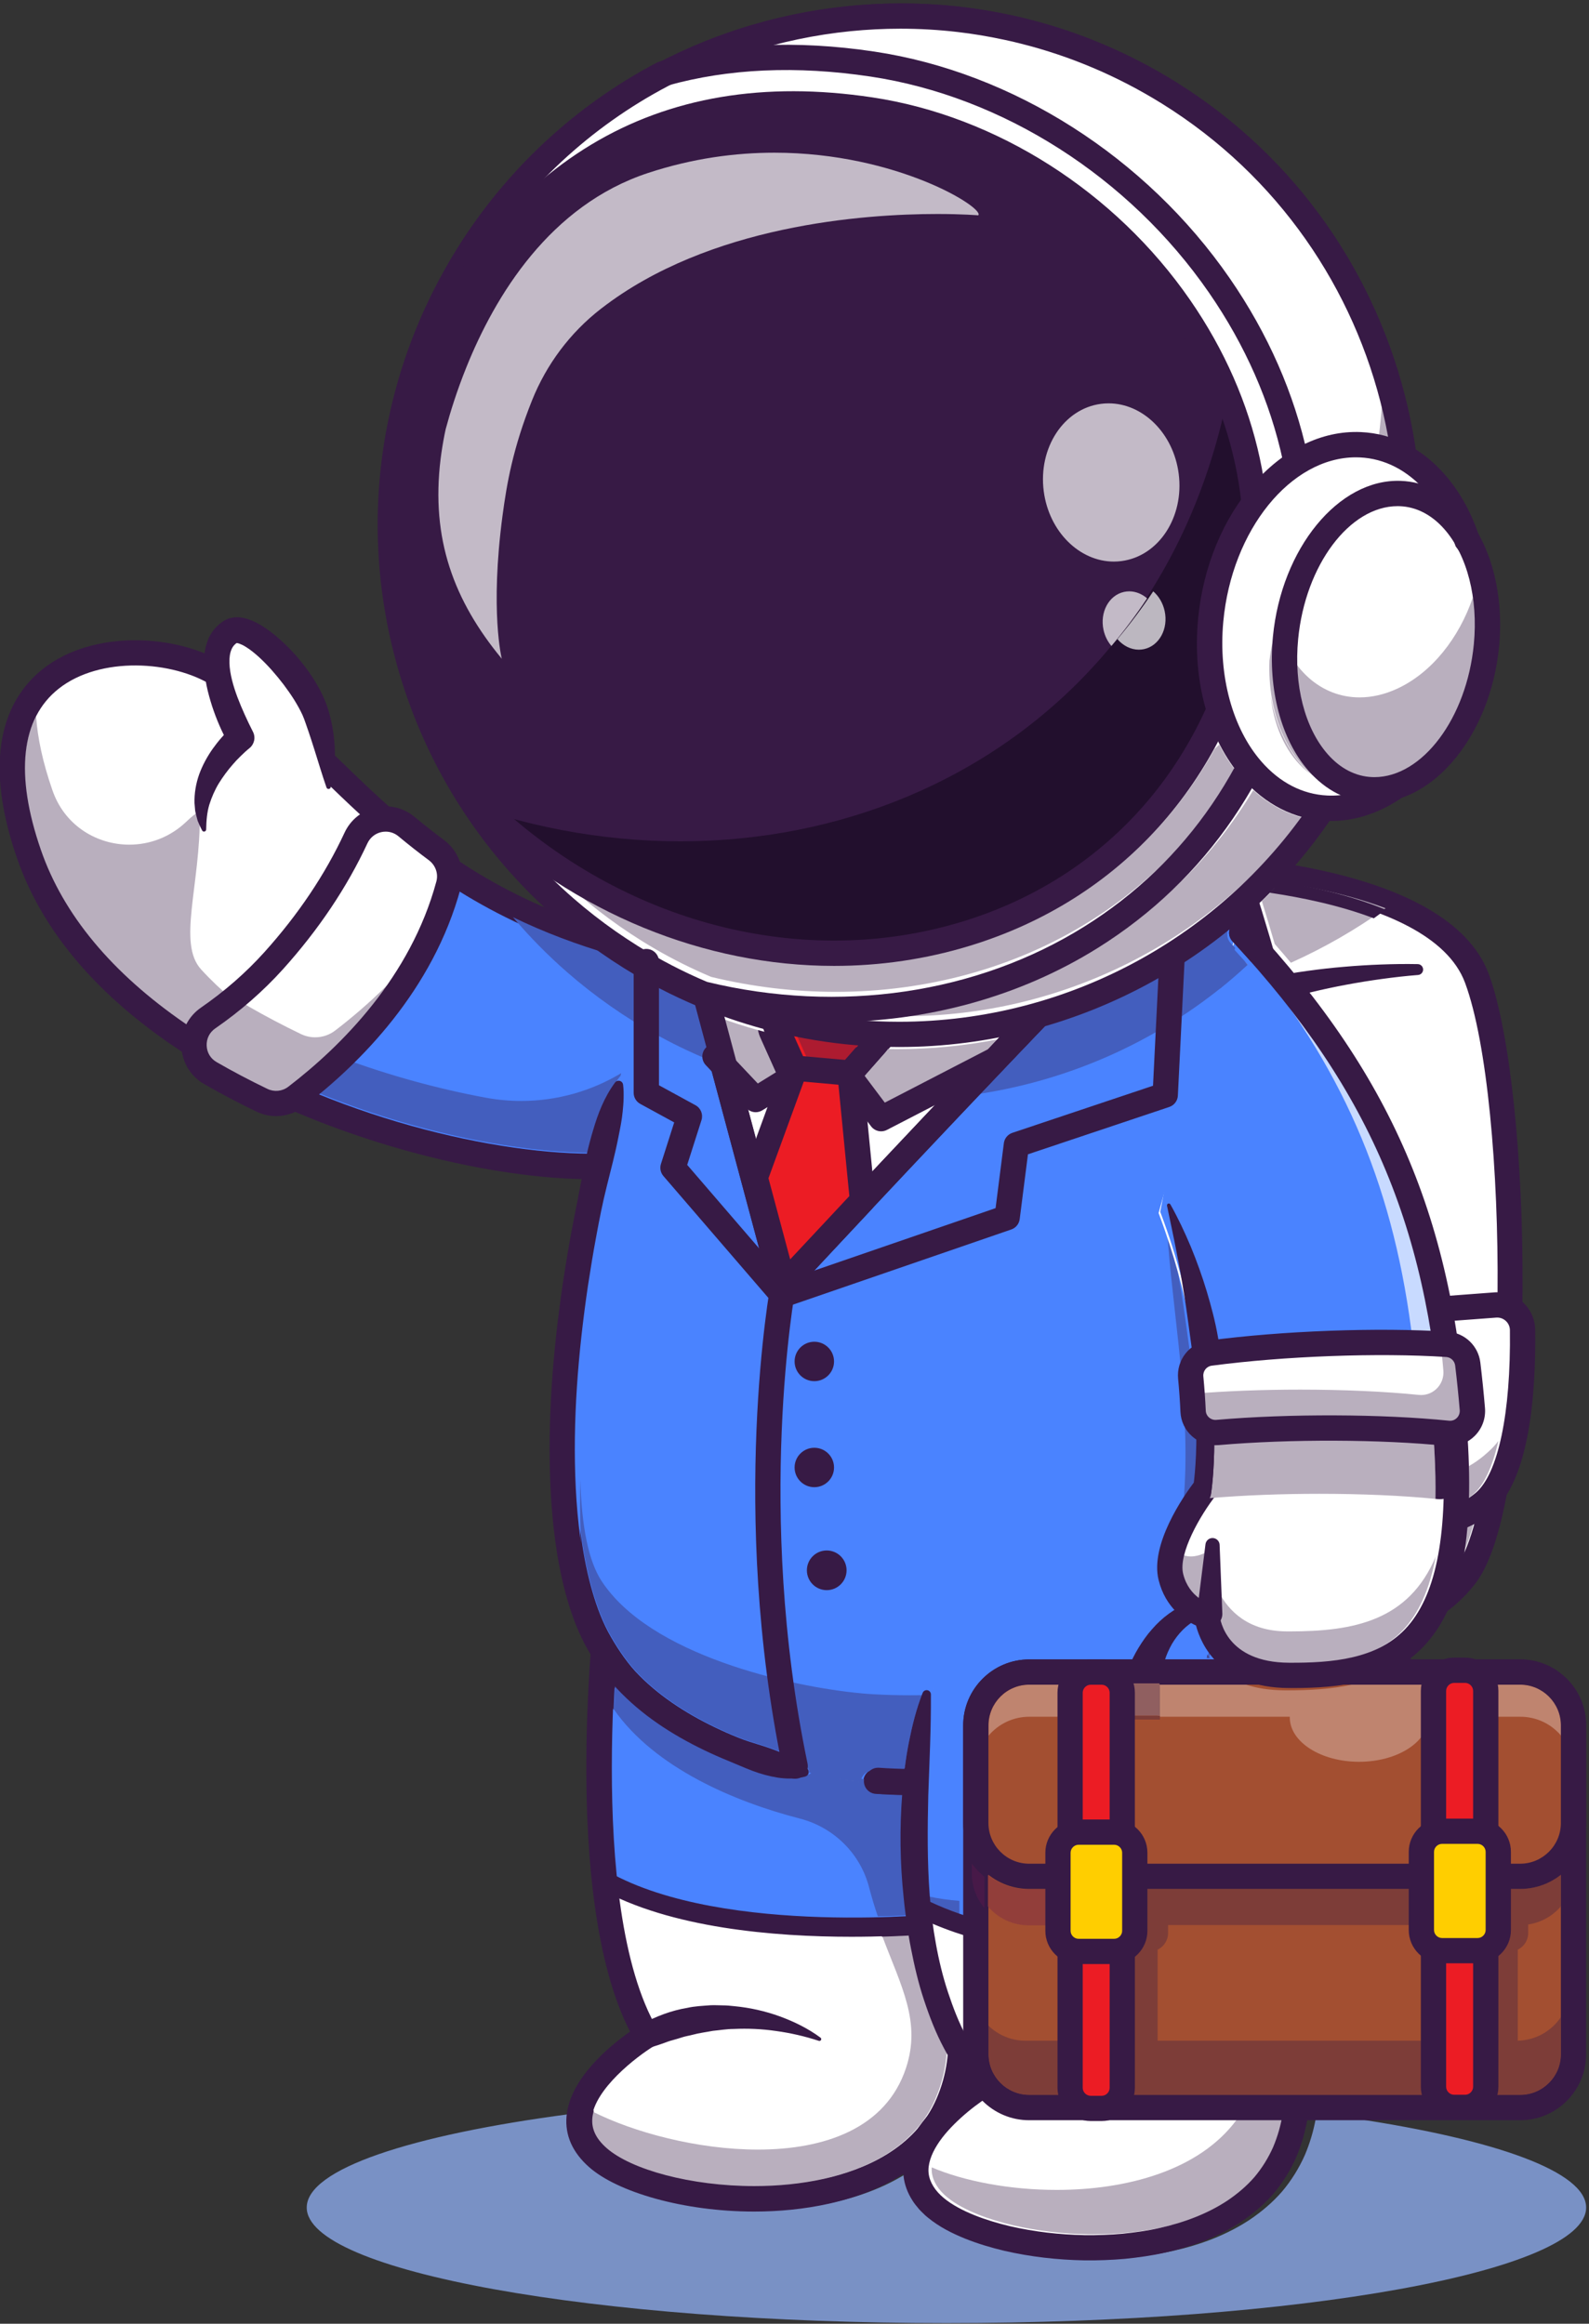 <?xml version="1.0" encoding="UTF-8" standalone="no"?>
<svg
   xmlns:dc="http://purl.org/dc/elements/1.1/"
   xmlns:cc="http://creativecommons.org/ns#"
   xmlns:rdf="http://www.w3.org/1999/02/22-rdf-syntax-ns#"
   xmlns:svg="http://www.w3.org/2000/svg"
   xmlns="http://www.w3.org/2000/svg"
   viewBox="0 0 2754.315 4028.568"
   height="4028.568"
   width="2754.315"
   xml:space="preserve"
   id="svg2"
   version="1.1"><rect x="0" y="0" width="2754.315" height="4028.568" fill="#333333" stroke="none"/><defs
     id="defs6" /><g
     transform="matrix(1.333,0,0,-1.333,-1118.217,4588.567)"
     id="g10"><g
       id="g2057"><g
         transform="scale(0.178)"
         id="g18"><path
           id="path20"
           style="fill:#7991c5;fill-opacity:1;fill-rule:nonzero;stroke:none"
           d="m 11626.8,2364.77 c -2581,0 -4673.26,378.13 -4673.26,844.56 0,280.84 758.53,529.7 1925.54,683.25 -0.11,-1.52 -0.28,-3.04 -0.39,-4.57 -12.28,-139.01 43.01,-264.12 164.29,-371.83 207.71,-184.5 694.06,-326.62 1210.52,-326.62 182,0 367.9,17.68 546.5,57.38 219.1,48.64 407.6,125.78 562,228.93 0.4,-7.71 1,-15.37 1.9,-23.09 7,-62.49 30.3,-122.4 62.2,-172.73 15.4,-26.13 34.2,-47.86 52.8,-70.1 9.5,-10.76 19.8,-19.99 29.8,-30.01 10,-9.86 20,-19.82 31.1,-28.16 86.6,-71.33 180,-117.39 274.3,-155.9 94.5,-37.89 190.7,-66.38 287.6,-89.53 194.1,-44.76 391.4,-67.05 589.3,-70.6 12,-0.17 24,-0.22 36,-0.22 86.9,0 174,3.77 261,11.37 98.8,10.3 197.5,23.59 295.2,45.89 195,43.57 388.2,113.95 560.7,228.25 85.5,57.83 165.9,125.39 234.7,204.89 67.9,80.24 124,170.72 166.6,266.83 36.2,85.3 63.1,175.27 79.6,266.82 h 284.3 C 15642,3704.69 16300,3470.86 16300,3209.33 c 0,-466.43 -2092.3,-844.56 -4673.2,-844.56" /></g><g
         transform="scale(0.161)"
         id="g22"><path
           id="path24"
           style="fill:#ffffff;fill-opacity:1;fill-rule:nonzero;stroke:none"
           d="m 11021,13553.9 -485.1,-1536.5 c -743.91,-210.2 -2605.75,123.9 -3889.77,1009 -553.8,381.4 -1000.03,865.4 -1203.05,1452.2 -593.99,1716.9 941.76,1821.4 1533,1448.5 459.93,-290 799.19,-675.8 1213.68,-1056.9 595.08,-547.2 1345.6,-1084.9 2831.24,-1316.3" /></g><g
         transform="scale(0.154)"
         id="g26"><path
           id="path28"
           style="fill:#b9afbe;fill-opacity:1;fill-rule:nonzero;stroke:none"
           d="m 7050.88,13666.4 c -15.7,10.6 -31.26,21.2 -46.7,31.9 -618.63,426 -1027.87,918.6 -1216.37,1464.1 -166.82,482.1 -177.87,868.6 -35.54,1137.6 12.44,-179 55.57,-383.9 136.26,-617.3 3.25,-9.4 6.74,-18.9 10.46,-28.6 107.38,-280.4 370.61,-435 639.88,-435 170.65,0 343.63,62 481.07,193.5 50.85,48.7 89.44,79.3 106.05,79.3 5.71,0 8.82,-3.7 8.82,-11.5 3.7,-612.6 -190.82,-1094.1 10.7,-1315.1 81.53,-89.4 169.22,-172.6 261.84,-249.8 -1.36,-1.1 -2.79,-2.2 -4.21,-3.4 0,0.1 -0.07,0.2 -0.07,0.3 -41.25,-33.2 -82.76,-65.1 -124.47,-95.4 -9.66,-7 -19.32,-14 -28.99,-20.9 -12.58,-8.9 -25.16,-17.7 -37.81,-26.4 -13.1,-9 -25.1,-18.9 -36,-29.5 -16.28,-10.3 -32.75,-20.3 -49.42,-30.3 -24.78,-14.8 -50.01,-29.3 -75.5,-43.5" /></g><g
         transform="scale(0.147)"
         id="g30"><path
           id="path32"
           style="fill:#4a83ff;fill-opacity:1;fill-rule:nonzero;stroke:none"
           d="m 12080.6,14857.1 -244.9,-775.8 -286.8,-908.5 c -140.9,-39.8 -318.5,-61.7 -523,-66 -978.9,-19.8 -2576.53,369.5 -3740.81,1172.1 954.36,473.9 1454.91,1408.1 1692.12,2021.1 304.1,-279.9 645.7,-557.2 1088.69,-799.9 401.3,-219.2 886.2,-409.6 1502.2,-546.7 161.3,-36 332,-68.1 512.5,-96.3" /></g><g
         transform="scale(0.13)"
         id="g34"><path
           id="path36"
           style="fill:#8c7b94;fill-opacity:1;fill-rule:nonzero;stroke:none"
           d="m 8454.04,16264.1 c 19.78,11.8 39.32,23.7 58.63,35.9 0,0 -0.07,0 -0.07,-0.1 -19.31,-12.1 -38.86,-24.1 -58.56,-35.8" /></g><g
         transform="scale(0.13)"
         id="g38"><path
           id="path40"
           style="fill:#435ebe;fill-opacity:1;fill-rule:nonzero;stroke:none"
           d="m 12357.1,14946.4 c -753.5,5.1 -1824.1,213.6 -2851.12,653.3 91.8,72.7 184.98,151.1 277.78,235.5 23.85,21.7 47.7,43.8 71.48,66.2 494.16,-184.2 994.16,-318.9 1458.56,-404.3 118.3,-21.8 236.4,-32.3 352.9,-32.3 359.3,0 704.8,100 1002.3,279.6 -2.3,-9.6 -4.6,-19.1 -6.8,-28.6 -5,-3 -9.4,-7 -13,-11.9 -109,-148.2 -170.8,-311.3 -219.6,-477.4 -28.2,-92.4 -51.8,-185.9 -72.5,-280.1 m -3926.18,1222.1 c -22.31,14.6 -44.47,29.3 -66.32,44 30.24,16.9 60.09,34 89.48,51.6 19.7,11.8 39.24,23.8 58.56,35.9 -38.86,-37.8 -66.02,-83.1 -81.72,-131.5" /></g><g
         transform="scale(0.161)"
         id="g42"><path
           id="path44"
           style="fill:#371a45;fill-opacity:1;fill-rule:nonzero;stroke:none"
           d="m 9987.38,11854.9 c -714.91,-0.1 -1689.85,223.7 -2525.28,602.3 -320.26,144.9 -614.01,309.2 -872.99,488.1 -628.67,433 -1046.38,938.7 -1241.39,1502.9 -305.72,883.7 -55.06,1319 209.1,1528.5 407.63,323.3 1091.83,281.7 1475.12,40 345.65,-218.1 619.54,-483.6 909.56,-764.6 103.13,-100 209.87,-203.4 320.57,-305.1 211.55,-194.6 400.18,-347.3 593.65,-480.7 598.37,-413 1292.08,-670 2183.18,-808.8 55.7,-8.7 93.9,-60.9 85.2,-116.6 -8.7,-55.6 -60.4,-94 -116.6,-85.1 -922.6,143.6 -1643.2,411.4 -2267.64,842.5 -201.54,138.8 -397.26,297.3 -615.94,498.4 -112.63,103.5 -220.36,207.8 -324.48,308.8 -282.21,273.4 -548.7,531.7 -876.47,738.5 -317.41,200.2 -904.53,238.3 -1239.3,-27.3 -304.63,-241.5 -354.08,-691.7 -143.01,-1301.7 180.45,-522.2 572.21,-993.8 1164.43,-1401.7 248.99,-172 531.99,-330.2 841.27,-470.2 1159.23,-525.3 2417.3,-679.6 2963.94,-525.1 54.3,15.4 110.7,-16.2 126,-70.5 15.3,-54.2 -16.3,-110.6 -70.5,-125.9 -159.8,-45.2 -356.6,-66.7 -578.42,-66.7" /></g><g
         transform="scale(0.147)"
         id="g46"><path
           id="path48"
           style="fill:#ffffff;fill-opacity:1;fill-rule:nonzero;stroke:none"
           d="m 9718.85,15660.6 c -231.16,-855.2 -827.59,-1478.7 -1355.76,-1883.9 -86.88,-66.6 -203.89,-78.7 -302.55,-31.2 -156.49,75.3 -310.18,156.1 -459.51,242.3 -183.22,105.9 -193.31,367.9 -19.17,488.3 200.41,138.4 400.33,306.7 584.1,510.9 360.37,400.5 587.91,782.6 730.35,1089.2 80.39,173.1 301.93,223.8 448.67,101.9 84.48,-70.3 172.24,-139.7 264.29,-207.9 96.28,-71.5 140.88,-193.9 109.58,-309.6" /></g><g
         transform="scale(0.126)"
         id="g50"><path
           id="path52"
           style="fill:#3f4694;fill-opacity:1;fill-rule:nonzero;stroke:none"
           d="m 9785.02,16057.6 h -0.08 c 94.49,74.8 190.48,155.6 285.96,242.4 -95.48,-86.8 -191.39,-167.6 -285.88,-242.4" /></g><g
         transform="scale(0.124)"
         id="g54"><path
           id="path56"
           style="fill:#371a45;fill-opacity:1;fill-rule:nonzero;stroke:none"
           d="m 9652.41,16173.2 c -50.49,0 -101.31,11.2 -148.42,33.9 -39.39,19 -78.71,38.3 -117.86,57.9 39.15,-19.5 78.47,-38.8 117.94,-57.9 47.2,-22.6 97.93,-33.8 148.42,-33.8 73.96,0 147.37,23.9 208.31,70.7 23.88,18.3 47.84,36.9 71.88,56 h 0.08 c -24.12,-19.1 -48.08,-37.8 -71.96,-56 -60.86,-46.8 -134.35,-70.8 -208.39,-70.8" /></g><g
         transform="scale(0.13)"
         id="g58"><path
           id="path60"
           style="fill:#8c7b94;fill-opacity:1;fill-rule:nonzero;stroke:none"
           d="m 8478.14,16233.9 c 12.87,12.5 27.05,24.2 42.53,34.9 14.94,10.2 29.81,20.6 44.67,31.2 -14.79,-10.6 -29.65,-21 -44.52,-31.2 -15.4,-10.6 -29.5,-22.3 -42.38,-34.7 -0.07,-0.1 -0.15,-0.2 -0.3,-0.2" /></g><g
         transform="scale(0.13)"
         id="g62"><path
           id="path64"
           style="fill:#6e5978;fill-opacity:1;fill-rule:nonzero;stroke:none"
           d="m 8512.48,16299.7 c 0,0.1 0.07,0.1 0.07,0.1 0.16,0 0.23,0.1 0.31,0.2 v -0.1 c -0.15,-0.1 -0.23,-0.1 -0.38,-0.2" /></g><g
         transform="scale(0.13)"
         id="g66"><path
           id="path68"
           style="fill:#3f4694;fill-opacity:1;fill-rule:nonzero;stroke:none"
           d="m 8430.8,16168.3 v 0 c 15.7,48.4 42.86,93.7 81.72,131.5 0.15,0 0.23,0.1 0.38,0.2 -39.08,-37.9 -66.32,-83.3 -82.1,-131.7" /></g><g
         transform="scale(0.129)"
         id="g70"><path
           id="path72"
           style="fill:#371a45;fill-opacity:1;fill-rule:nonzero;stroke:none"
           d="m 8488.01,16252.8 c 2.64,15.9 6.44,31.8 11.48,47.2 v 0 c -4.96,-15.4 -8.84,-31.3 -11.48,-47.2" /></g><g
         transform="scale(0.132)"
         id="g74"><path
           id="path76"
           style="fill:#8c7b94;fill-opacity:1;fill-rule:nonzero;stroke:none"
           d="m 8527.75,16188.2 c 48.87,35.6 97.5,72.9 145.83,111.8 0,-0.1 0.08,-0.2 0.08,-0.3 -48.41,-38.8 -97.12,-75.9 -145.91,-111.5" /></g><g
         transform="scale(0.137)"
         id="g78"><path
           id="path80"
           style="fill:#b9afbe;fill-opacity:1;fill-rule:nonzero;stroke:none"
           d="m 8792.93,14733.1 c -46,0 -92.21,10.1 -135.2,30.8 -35.96,17.3 -71.78,34.9 -107.44,52.7 -131.03,65.7 -260.08,134.9 -386.19,207.7 -119.38,69 -170.28,200 -149.99,321.1 2.48,15 6.15,30 10.83,44.5 15.02,46.2 40.95,89.4 78.15,125.4 v 0.1 c 12.3,11.9 25.78,23 40.5,33.2 14.21,9.7 28.42,19.7 42.55,29.8 10.91,7.7 21.83,15.6 32.74,23.5 47.02,34.3 93.97,70 140.62,107.4 25.19,-55.7 67.45,-105.3 126.41,-139.5 160.47,-92.6 325.69,-179.1 493.56,-260.1 43.06,-20.7 89.35,-30.9 135.34,-30.9 67.46,0 134.25,21.9 189.69,64.4 318.3,244 659.81,562.3 941.9,956.8 -235.1,-499.3 -581.56,-907.4 -933.77,-1227.3 -88.32,-80.3 -177.09,-155 -264.46,-224.2 -21.9,-17.4 -43.73,-34.4 -65.48,-51.1 -55.51,-42.5 -122.38,-64.3 -189.76,-64.3" /></g><g
         transform="scale(0.147)"
         id="g82"><path
           id="path84"
           style="fill:#371a45;fill-opacity:1;fill-rule:nonzero;stroke:none"
           d="m 9674.37,15588.9 h 0.34 z m -555.89,470.2 c -12.97,0 -26.07,-1.4 -39.1,-4.3 -54.3,-12.2 -98.96,-48.4 -122.58,-99.1 -180.75,-389.1 -431.48,-763.1 -745.27,-1112 -174.64,-194 -376.84,-370.9 -600.97,-525.7 -50.63,-35 -78.26,-90.6 -75.75,-152.5 2.45,-61.5 34.28,-114.4 87.22,-145 142.95,-82.6 294.38,-162.4 450.02,-237.3 60.68,-29.2 131.47,-21.9 184.82,19 471.39,361.6 1081.25,970.2 1309.79,1815.9 v -0.1 c 19,70.4 -7.61,144.8 -67.88,189.4 -89.39,66.4 -177.02,135.3 -267.9,210.9 -32.17,26.7 -71.75,40.8 -112.4,40.8 z m -969.12,-2516.9 c -58.99,0 -118.45,13.1 -174.1,39.9 -160.66,77.3 -317.05,159.8 -464.81,245.1 -118.85,68.7 -193.04,191.8 -198.61,329.4 -5.56,137.8 58.72,266.8 171.86,345 209.88,145 398.91,310.3 561.94,491.5 298.92,332.1 537.44,687.7 708.75,1056.6 53.01,114 153.61,195.3 276.05,222.8 121.77,27.5 246.93,-2.7 343.11,-82.7 87.63,-72.8 172.06,-139.2 258.2,-203.1 134.46,-99.7 193.44,-267.3 150.34,-426.9 v 0 c -244.82,-905.8 -890.72,-1552.1 -1389.4,-1934.6 -71.54,-54.9 -157,-83 -243.33,-83" /></g><g
         transform="scale(0.173)"
         id="g86"><path
           id="path88"
           style="fill:#ffffff;fill-opacity:1;fill-rule:nonzero;stroke:none"
           d="M 15851.3,8044.66 C 15305.1,7332.61 13883,7579.45 13883,7579.45 l -12.4,4811.55 -2.5,971.8 c 0,0 811.2,-21.5 1427.7,-276.2 297,-122.5 548.6,-299.3 642.7,-553.8 327.8,-884 361.5,-3902.95 -87.2,-4488.14" /></g><g
         transform="scale(0.169)"
         id="g90"><path
           id="path92"
           style="fill:#b9afbe;fill-opacity:1;fill-rule:nonzero;stroke:none"
           d="m 16195.2,8360.73 c 13.5,75.41 23.9,155.63 31.3,240.86 25.1,10.18 49.6,21.53 73.5,34.07 -30.8,-111.26 -65.7,-204.36 -104.8,-274.93" /></g><g
         transform="scale(0.173)"
         id="g94"><path
           id="path96"
           style="fill:#371a45;fill-opacity:1;fill-rule:nonzero;stroke:none"
           d="m 14453.3,7447.4 c -314.5,0 -552.5,39.78 -576.4,43.88 -51.7,8.96 -86.3,58.16 -77.4,109.84 8.9,51.74 58.3,86.48 109.8,77.47 13.7,-2.37 1373.3,-228.47 1878.2,429.87 416,542.49 406.9,3501.24 73.6,4400.44 -264.6,713.9 -1968.1,768.3 -1985.4,768.7 -52.4,1.5 -93.8,45.1 -92.4,97.6 1.4,52.5 45.6,93 97.6,92.4 75.3,-2 1849.4,-58.8 2158.4,-892.7 158.8,-428.4 260.7,-1389.5 253.6,-2391.5 -3.8,-524.47 -45.8,-1787.85 -354.7,-2190.67 C 15591,7539.96 14933,7447.4 14453.3,7447.4" /></g><g
         transform="scale(0.173)"
         id="g98"><path
           id="path100"
           style="fill:#ffffff;fill-opacity:1;fill-rule:nonzero;stroke:none"
           d="m 16090.6,10088.5 -969.9,-72.7 c -86.6,-6.6 -158,-70.51 -173.4,-155.95 -56.6,-312.85 -149.8,-1042.32 154.5,-1283.15 252.6,-199.95 662.7,-176.48 903.1,26.94 268.8,227.53 295.1,942.96 290.7,1297.09 -1.3,110.07 -95.3,196.07 -205,187.77" /></g><g
         transform="scale(0.171)"
         id="g102"><path
           id="path104"
           style="fill:#b9afbe;fill-opacity:1;fill-rule:nonzero;stroke:none"
           d="m 16035.4,8713.65 c 1.9,78.15 1.6,159.93 -0.8,245.62 67,30.44 137.6,78.63 211,149.89 18.9,18.46 37.2,39.02 54.4,61.62 -44.5,-195.5 -108.8,-335.4 -189.7,-403.8 -23.3,-19.8 -48.4,-37.62 -74.9,-53.33" /></g><g
         transform="scale(0.174)"
         id="g106"><path
           id="path108"
           style="fill:#371a45;fill-opacity:1;fill-rule:nonzero;stroke:none"
           d="m 16002.7,9934.85 -964.1,-72.35 c -43.3,-3.28 -78.8,-35.17 -86.5,-77.58 -108.1,-597.25 -63.5,-1040.14 119.3,-1184.79 209.7,-166.01 566.1,-154.58 778.1,24.89 167.7,141.88 263.2,596.5 255.6,1216.16 -0.4,26.55 -11.3,51.03 -30.9,68.96 -19.5,17.93 -44.8,26.61 -71.5,24.71 m -565.2,-1641.13 c -175.7,0 -349.6,52.41 -483.4,158.27 -331.2,262.16 -259.9,968.71 -187.9,1366.55 23,127.11 129.2,222.66 258.2,232.36 l 964.2,72.4 c 77.7,5.8 155.7,-21.1 213.2,-73.9 57.6,-52.71 91.2,-127.77 92.2,-205.86 6,-492.09 -45,-1127.96 -322.5,-1362.76 -146.7,-124.19 -341.5,-187.06 -534,-187.06" /></g><g
         transform="scale(0.168)"
         id="g110"><path
           id="path112"
           style="fill:#371a45;fill-opacity:1;fill-rule:nonzero;stroke:none"
           d="m 15744.6,9562.78 c 11.1,-125.08 10.4,-244.45 18.6,-362.87 7.6,-118.07 20.9,-234.58 49.9,-344.03 28.6,-109.08 74,-211.04 142.2,-287.78 67.6,-77.35 158.1,-126.21 259.4,-150.35 l 0.3,-0.06 c 52.5,-12.54 85,-65.27 72.5,-117.76 -12.5,-52.55 -65.3,-85.01 -117.8,-72.47 -2.1,0.48 -4.3,1.13 -6.4,1.72 -65.4,20.33 -129.6,48.81 -188.2,87.51 -58.6,38.52 -110.9,87.27 -153.2,142.02 -85.3,110.28 -129.9,239.1 -154.6,363.94 -24.6,125.73 -30.4,250.64 -30.5,373.22 -0.5,122.34 7.5,244.15 4.5,359.66 v 1.36 c -0.8,28.54 21.8,52.32 50.4,53.09 27.4,0.71 50.4,-20.21 52.9,-47.2" /></g><g
         transform="scale(0.165)"
         id="g114"><path
           id="path116"
           style="fill:#371a45;fill-opacity:1;fill-rule:nonzero;stroke:none"
           d="m 16258.9,13177.2 c -93.5,-7.3 -188.8,-18.2 -282.7,-31.1 -94.2,-12.8 -187.9,-28 -281.1,-45.4 -93.2,-17.2 -185.8,-36.9 -277.5,-59.2 -91.8,-21.5 -182.3,-47.5 -272,-74.3 l -1.7,-0.5 c -52.8,-15.7 -108.3,14.3 -124.1,67.1 -15.7,52.7 14.3,108.3 67.1,124 3.1,1 6.3,1.8 9.5,2.4 96.4,18.7 192.8,36.3 289.5,49.1 96.6,13.6 193.3,24.4 290.1,32.5 96.8,8.4 193.5,14.5 290.3,18 97.1,3.6 193.2,5.2 291.2,3.2 23.7,-0.5 42.5,-20.1 42,-43.8 -0.5,-22.2 -17.7,-40.1 -39.4,-41.9 l -1.2,-0.1" /></g><g
         transform="scale(0.162)"
         id="g118"><path
           id="path120"
           style="fill:#b9afbe;fill-opacity:1;fill-rule:nonzero;stroke:none"
           d="m 15539.9,13519.5 c -42.1,50.2 -85.5,100.6 -129.7,150.8 -33.2,114.4 -67.8,229.4 -103.7,344.9 52,48 102.9,97.5 152.6,148.2 260.2,-38.5 567.7,-102.1 840.9,-206.5 -238.4,-171.2 -493.2,-317.6 -760.1,-437.4" /></g><g
         transform="scale(0.162)"
         id="g122"><path
           id="path124"
           style="fill:#371a45;fill-opacity:1;fill-rule:nonzero;stroke:none"
           d="m 16205.8,13876.2 c -271.6,103.8 -577.3,167.1 -836,205.4 28.6,29.3 56.9,59.1 84.8,89.3 266.8,-43.1 573.9,-112.9 845.4,-225.1 -31.1,-23.6 -62.5,-46.8 -94.2,-69.6" /></g><g
         transform="scale(0.129)"
         id="g126"><path
           id="path128"
           style="fill:#ffffff;fill-opacity:1;fill-rule:nonzero;stroke:none"
           d="m 16045.3,5469.88 c -555.3,-1286.5 -2932.4,-1074.7 -3532.4,-542.3 -614.6,546.02 496.6,1227.46 496.6,1227.46 -232.2,394.66 -359.2,956.7 -422.6,1549.46 -72.3,672.24 -63.5,1383.32 -35.8,1932.12 28.3,565.88 76.7,958.98 76.7,958.98 l 3504.1,1896.3 c -2.4,-713.1 -121.8,-1322.9 -228.5,-1811.7 -227.5,-1038.86 -212.8,-1837.92 -120.7,-2490.73 44.6,-316.81 107.4,-599.19 169.8,-857.73 176,-730.27 347.5,-1271.11 92.8,-1861.86" /></g><g
         transform="scale(0.128)"
         id="g130"><path
           id="path132"
           style="fill:#4a83ff;fill-opacity:1;fill-rule:nonzero;stroke:none"
           d="m 15947.1,8274.79 c 45.1,-320.11 108.6,-605.42 171.6,-866.66 -1589.3,-278.82 -2805.8,111.66 -3400.7,376.65 -73,679.23 -64.1,1397.72 -36.1,1952.25 28.5,571.77 77.5,968.97 77.5,968.97 l 3540.6,1916.1 c -2.4,-720.5 -123.1,-1336.7 -230.9,-1830.6 -229.9,-1049.7 -215,-1857.1 -122,-2516.71" /></g><g
         transform="scale(0.13)"
         id="g134"><path
           id="path136"
           style="fill:#371a45;fill-opacity:1;fill-rule:nonzero;stroke:none"
           d="m 13996.5,4353.89 c -705,0 -1368.9,193.99 -1652.4,445.86 -165.6,147.02 -241.1,317.8 -224.3,507.56 33.5,379.83 437.5,708.01 634.8,846.82 -699.3,1366.75 -353.3,4259.17 -337.9,4384.77 8.5,69.3 71.3,118.7 140.8,109.9 69.3,-8.5 118.5,-71.5 110,-140.8 -3.8,-30.7 -369.5,-3087.65 362.4,-4330.82 35,-59.33 16,-135.8 -42.8,-171.77 -162.4,-99.91 -589.7,-424.26 -615.7,-720.54 -9.3,-107.06 36.6,-203.98 140.5,-296.21 337.1,-299.51 1339.3,-495.65 2175.8,-309.81 396.3,88.08 914.5,298.97 1132.6,804.08 214.1,496.19 101.9,951.5 -53.2,1581.57 -206.8,839.9 -464.1,1885.16 -95.3,3570 115,525.7 221.8,1104.5 223.9,1773.1 0.3,69.6 56.8,125.9 126.4,125.9 h 0.4 c 69.8,-0.2 126.2,-56.9 125.9,-126.7 -2.2,-692.3 -111.8,-1286.9 -229.8,-1826.4 -356.2,-1627.36 -106.6,-2641.03 93.9,-3455.49 160.7,-652.52 287.5,-1167.92 39.7,-1742.12 -206,-477.37 -658.9,-806.08 -1309.7,-950.58 -243.9,-54.18 -497.5,-78.32 -746,-78.32" /></g><g
         transform="scale(0.128)"
         id="g138"><path
           id="path140"
           style="fill:#371a45;fill-opacity:1;fill-rule:nonzero;stroke:none"
           d="m 15202.8,7213.98 c -779,0 -1841.6,86.76 -2561.5,491.38 -46.4,26.06 -62.7,84.65 -36.8,130.99 26,46.35 84.7,62.81 131,36.75 1179.2,-662.87 3429.8,-421.94 3452.4,-419.36 53,5.7 100.3,-32.22 106.2,-85.04 5.9,-52.75 -32.1,-100.34 -84.9,-106.19 -39.5,-4.37 -450.8,-48.53 -1006.4,-48.53" /></g><g
         transform="scale(0.16)"
         id="g142"><path
           id="path144"
           style="fill:#ffffff;fill-opacity:1;fill-rule:nonzero;stroke:none"
           d="m 12387.6,7047.06 c 1019,-71.49 1793.2,244.46 2058.2,362.34 680.3,302.67 1203.4,851.94 1459.2,1576.92 395,1119.48 111,3594.58 -961.8,6404.68 l -3487.1,221.9 c -1586.67,-3032 -1939.05,-6348.76 -1285.2,-7439.58 66,-109.99 138.4,-216.23 229.3,-310 373.8,-385.94 965,-613.24 1443.5,-727.3 l 543.9,-88.96" /></g><g
         transform="scale(0.158)"
         id="g146"><path
           id="path148"
           style="fill:#4a83ff;fill-opacity:1;fill-rule:nonzero;stroke:none"
           d="m 16240.3,9986.76 c -21.4,-356.5 -75.5,-660.22 -160.7,-901.8 -258.5,-732.75 -787.4,-1288.11 -1475.2,-1594.11 -267.8,-119.11 -1050.5,-438.78 -2080.6,-366.25 l -550.1,89.8 c -483.6,115.19 -1081.4,345.05 -1459.4,735.29 -91.8,94.81 -164.8,202.21 -231.5,313.53 -401.1,669.16 -427.61,2167.28 -27.9,3927.08 83.9,369.9 144,736.7 266.5,1124.4 60.2,191.4 167.8,398.9 237.8,593.1 224,623.1 497.6,1255.7 822.6,1876.7 l 3525.5,-224.6 c 214.5,-562.1 398,-1111 550.9,-1638.5 l 0.2,-1.1 c 455.3,-1569.6 641.6,-2950.9 581.9,-3933.54" /></g><g
         transform="scale(0.125)"
         id="g150"><path
           id="path152"
           style="fill:#371a45;fill-opacity:1;fill-rule:nonzero;stroke:none"
           d="m 13193.1,16251 c 5.8,-47.8 6.3,-94 5,-139.6 -0.7,-45.7 -4.6,-90.5 -9.2,-135.1 -8,-89.4 -26.2,-176 -43.5,-262.7 -33.5,-173.7 -79.3,-344.3 -121.8,-515.8 -43.1,-171.3 -77.3,-344.7 -109.2,-518.4 -32.6,-173.6 -60.9,-347.8 -87.6,-522.2 -102.4,-697.6 -160.6,-1404.1 -126.2,-2103.4 18.2,-348.8 59,-697 147.9,-1027.9 44.8,-164.8 100.9,-325.9 177.7,-471.9 38,-70.7 83.7,-146.3 130.9,-215.7 47.3,-69.7 97.6,-135.8 152.5,-196.3 225.6,-242.72 517.7,-433.54 827.1,-582.5 77.6,-37.48 156.5,-72.56 236.8,-104.86 79.9,-32.93 163.3,-57.65 246,-83.33 82.6,-26.15 164.1,-55.02 244.3,-90.74 39.9,-18.42 79.7,-37.8 118.5,-62.36 38.7,-24.72 77.5,-49.92 114.3,-85.88 l 1.5,-1.43 c 19.7,-19.15 20.1,-50.64 0.9,-70.26 -6.4,-6.62 -14.4,-11.08 -22.7,-13.31 -98.6,-26.48 -192.4,-24.41 -283.5,-11.41 -90.7,14.19 -179.1,38.76 -264.7,70.97 -85.6,32.46 -169.1,70.09 -253.8,104.78 -84.7,34.69 -168.7,71.61 -251.4,111.64 -330.4,159.88 -647.2,362.82 -907.8,642.79 -64.7,71.4 -122.4,147.5 -175,225.1 -52.8,78 -99.7,154.7 -146,240.9 -89.1,169.5 -150.1,347 -198.7,525.5 -95.9,357.6 -137.6,721.1 -156.6,1082.8 -35.5,724.4 24.5,1444.7 128.7,2155.4 27.2,177.6 56,354.8 89.1,531.3 16.1,88.3 33.2,176.4 51.2,264.4 l 51.2,264.2 c 33,176.5 69.9,352.4 122.3,524.2 50.7,172.2 114.7,341.2 227.6,494.8 15.3,20.8 44.4,25.3 65.3,10 10.6,-7.8 17,-19.5 18.6,-31.7 l 0.3,-2" /></g><g
         transform="scale(0.161)"
         id="g154"><path
           id="path156"
           style="fill:#371a45;fill-opacity:1;fill-rule:nonzero;stroke:none"
           d="m 12584.3,6876.31 c -99.7,0 -201.7,3.42 -306.1,10.74 -56.2,3.98 -98.6,52.78 -94.6,108.96 3.9,56.25 52.2,98.59 108.9,94.68 859.5,-60.35 1558,157.44 1992.5,350.78 659,293.16 1153.5,827.51 1392.4,1504.6 343.2,972.43 187.1,3269.13 -929.7,6220.13 l -3392.8,215.9 c -56.1,3.6 -98.9,52.1 -95.3,108.3 3.6,56.3 52.1,99 108.3,95.4 l 3458.3,-220.1 c 40,-2.5 74.7,-28.1 89,-65.4 1001.1,-2622.4 1384.8,-5203.3 954.7,-6422.15 -257.7,-730.54 -791.2,-1306.99 -1502,-1623.18 -402.9,-179.31 -1022.3,-378.66 -1783.6,-378.66" /></g><g
         transform="scale(0.161)"
         id="g158"><path
           id="path160"
           style="fill:#371a45;fill-opacity:1;fill-rule:nonzero;stroke:none"
           d="m 12613.2,6892.27 c -99.9,0 -202.1,3.42 -306.6,10.76 -56.4,3.92 -98.8,52.84 -94.9,109.21 3.9,56.32 52.4,98.82 109.2,94.84 861.7,-60.43 1561.4,157.87 1996.9,351.52 660.6,293.83 1156.3,829.42 1395.6,1507.94 379.2,1074.66 93.8,3300.26 -727.2,5669.96 -18.5,53.4 9.8,111.7 63.2,130.2 53.5,18.4 111.7,-9.8 130.1,-63.2 835.2,-2410.7 1120.5,-4689.4 726.9,-5804.97 -258.4,-732.16 -793,-1309.88 -1505.4,-1626.86 -404,-179.65 -1024.9,-379.4 -1787.8,-379.4" /></g><g
         transform="scale(0.117)"
         id="g162"><path
           id="path164"
           style="fill:#371a45;fill-opacity:1;fill-rule:nonzero;stroke:none"
           d="m 16269.3,6735.69 c -155.2,50.77 -314.5,87.18 -472.9,108.89 -158.2,23.33 -316.9,29.99 -472.3,22.82 -78,0.08 -154.8,-13.93 -231.2,-20.77 -75.7,-14.79 -151.8,-23.5 -225.6,-43.85 -36.8,-10.16 -74.9,-14.95 -111.2,-26.83 -36.2,-11.79 -72.8,-22.48 -109.7,-32.73 -37.1,-9.23 -72.6,-23.51 -108.6,-36.58 -36.1,-12.82 -72.6,-24.96 -109.9,-36.07 l -13.3,-3.93 c -74.3,-22.22 -152.5,20 -174.6,94.27 -19.4,65.03 10.6,133.06 68.2,163.92 154.9,82.98 322.7,147.68 497.8,176.57 86.5,19.83 175.4,22.9 263.1,29.65 44.1,1.63 88.2,-0.68 132,-1.45 43.9,0.09 87.5,-4.36 131,-8.98 173.8,-16.66 344.1,-55.12 505.3,-113.75 161.1,-59.22 314.6,-134.52 451.7,-236.22 9,-6.67 10.9,-19.31 4.2,-28.29 -5.3,-7.09 -14.4,-9.74 -22.4,-7.18 l -1.6,0.51" /></g><g
         transform="scale(0.127)"
         id="g166"><path
           id="path168"
           style="fill:#b9afbe;fill-opacity:1;fill-rule:nonzero;stroke:none"
           d="m 14310.9,4711.77 c -646.3,0 -1261,167.37 -1512.8,391.04 -106.2,94.33 -153.2,193.47 -143.6,302.98 2.2,25.32 7.3,50.87 14.9,76.49 421.9,-214.3 1079.7,-390.95 1695.9,-390.88 681.8,0 1312.8,216.2 1517,836.72 154.5,469.88 -45.8,826.96 -242.4,1345.67 102.2,2.98 196.1,7.23 279.7,11.87 7.2,-44.66 15,-89.23 24.2,-133.65 34.2,-175 74.5,-349.61 131.2,-520.52 56.4,-170.75 121.1,-340.25 207.5,-500.86 5.7,-10.93 11.6,-21.78 17.5,-32.63 -10.6,-163.83 -46.5,-324.52 -117.8,-489.62 -223,-516.66 -753,-732.38 -1158.5,-822.48 -230.8,-51.25 -473.9,-74.13 -712.8,-74.13" /></g><g
         transform="scale(0.124)"
         id="g170"><path
           id="path172"
           style="fill:#435ebe;fill-opacity:1;fill-rule:nonzero;stroke:none"
           d="m 15970.6,7660.36 c -32.8,96.36 -64.1,198.29 -92.4,307.15 -91.8,353.28 -371.4,627.46 -724.7,718.66 -689.6,177.97 -1524.5,534.24 -1950.1,1144.6 4.1,104.51 8.8,205.03 14.1,299.93 14.7,-17.7 29.9,-35.1 45.4,-52.3 263.6,-283.11 583.9,-488.34 918.1,-650.02 83.6,-40.48 168.5,-77.82 254.2,-112.9 85.6,-35.08 170.1,-73.14 256.6,-105.96 86.6,-32.58 176,-57.41 267.7,-71.77 40.4,-5.8 81.4,-9.43 123,-9.43 53.3,0 107.8,5.97 163.7,20.97 8.4,2.25 16.5,6.77 23,13.46 7,7.26 11.4,16.05 13.3,25.24 l 182.1,-29.75 361.7,-59.11 c -0.6,-4.03 -1.1,-8.07 -1.3,-12.18 -5.2,-72.98 49.9,-136.36 122.8,-141.52 105.6,-7.34 209.3,-11.69 311.2,-13.23 -25.2,-350.13 -20,-703.34 17.2,-1054.6 6.4,-68.55 15.1,-136.93 23.8,-205.31 -97.3,-4.92 -208.3,-9.27 -329.4,-11.93" /></g><g
         transform="scale(0.128)"
         id="g174"><path
           id="path176"
           style="fill:#371a45;fill-opacity:1;fill-rule:nonzero;stroke:none"
           d="m 14218.3,4552.55 c -673,0 -1315.6,177.04 -1589.9,420.47 -195.5,173.62 -218.1,360.82 -157.1,535.68 35.9,-21.09 74.2,-42.02 114.6,-62.56 -7.6,-25.46 -12.6,-50.84 -14.8,-75.99 -9.6,-108.79 37.1,-207.27 142.7,-300.99 250.1,-222.19 860.7,-388.45 1502.8,-388.45 237.2,0 478.7,22.72 708.1,73.64 402.7,89.5 929.3,303.8 1150.8,817.06 70.8,164 106.5,323.64 117,486.39 33.5,-61.3 69.2,-121.44 107.5,-180.25 -14.2,-82.62 -35.3,-165.41 -64.4,-248.74 -21.2,-17.88 -42.1,-36.16 -62.7,-54.9 -103.7,-95.28 -203,-198.92 -283.5,-325.75 -40,-63.41 -75.5,-132.61 -99.9,-209.69 -4.9,-15.31 -9.2,-31 -13.1,-46.94 -407.7,-314.42 -993.5,-439.06 -1558.1,-438.98 m -1431.1,4968.34 c -35.9,51.54 -68.8,105.04 -98.4,160.41 -7.6,14.06 -15.1,28.82 -22,44.2 4.3,85.91 9.1,167.76 14,244.92 37.2,-54.2 76.9,-107.62 120,-159.09 -5,-91.92 -9.7,-189.23 -13.6,-290.44" /></g><g
         transform="scale(0.124)"
         id="g178"><path
           id="path180"
           style="fill:#371a45;fill-opacity:1;fill-rule:nonzero;stroke:none"
           d="m 16013.6,7447.6 c -24.1,63.76 -48.3,129.92 -71.7,198.99 120.9,2.65 231.6,7 328.8,11.91 2.8,-21.98 5.6,-43.95 8.4,-65.92 7,-44.28 13.7,-88.55 20.9,-132.82 -85.6,-4.75 -181.8,-9.1 -286.4,-12.16" /></g><g
         transform="scale(0.12)"
         id="g182"><path
           id="path184"
           style="fill:#b9afbe;fill-opacity:1;fill-rule:nonzero;stroke:none"
           d="m 16300,9371.46 -372.6,60.88 372.6,-60.79 c 0,-0.09 0,-0.09 0,-0.09" /></g><g
         transform="scale(0.125)"
         id="g186"><path
           id="path188"
           style="fill:#435ebe;fill-opacity:1;fill-rule:nonzero;stroke:none"
           d="m 15666,9007.06 -358,58.43 -180.3,29.45 c 3.1,15.97 -1.6,33.13 -14,45.35 l -1.6,1.43 c -36.8,36 -75.7,61.22 -114.4,85.97 -38.8,24.59 -78.6,43.98 -118.6,62.42 -80.2,35.76 -161.9,64.66 -244.5,90.84 -82.9,25.7 -166.3,50.45 -246.4,83.41 -80.3,32.33 -159.3,67.46 -237,104.97 -309.7,149.11 -602.1,340.13 -828,583.07 -54.9,60.6 -105.2,126.7 -152.6,196.6 -47.2,69.4 -93,145.1 -131,215.8 -76.9,146.2 -133,307.5 -177.9,472.5 -51.9,193.1 -87.5,392.1 -111.7,593.6 -5,158.9 -5.6,330 -2.1,513.2 13.3,-491.8 85.6,-847.6 221.2,-1055.8 30.3,-46.6 64.5,-91.3 101.3,-134.6 614.9,-722.7 2091,-1006.73 2725.2,-1043.12 129.1,-7.43 254.9,-10.78 377.4,-10.78 21.4,0 42.7,0.16 63.9,0.32 21.1,0.16 42.1,0.48 63.1,0.88 -62.3,-161.88 -101.6,-327.67 -135,-495.07 -19.5,-100.09 -34.7,-200.83 -46.6,-301.97 -102.5,1.2 -207.1,5.35 -313.5,12.78 -3.2,0.24 -6.3,0.32 -9.4,0.32 -24.4,0 -47.4,-6.63 -67.1,-18.36 -32.5,-19.32 -56,-52.29 -62.4,-91.64" /></g><g
         transform="scale(0.116)"
         id="g190"><path
           id="path192"
           style="fill:#371a45;fill-opacity:1;fill-rule:nonzero;stroke:none"
           d="m 16083.4,9734.08 c -44.4,0 -88.1,3.87 -131.1,10.06 -97.9,15.31 -193.2,41.79 -285.5,76.53 -92.3,35 -182.3,75.59 -273.7,113 -91.4,37.4 -181.9,77.23 -271.1,120.43 -356.3,172.4 -697.9,391.2 -978.9,693.1 -16.6,18.3 -32.8,36.9 -48.5,55.7 -47.5,56.7 -91.2,115.5 -132.2,175.2 5.4,83.7 11,162.3 16.7,235.2 -2.5,4.6 -5.4,9 -7.9,13.6 -139.7,261.5 -216.9,700 -236,1302.7 26.1,-217.1 64.4,-431.5 120.3,-639.5 48.4,-177.7 108.8,-351.5 191.7,-508.9 40.9,-76.2 90.2,-157.8 141.1,-232.6 51,-75.2 105.3,-146.4 164.4,-211.7 243.4,-261.7 558.4,-467.5 892,-628.1 83.7,-40.5 168.8,-78.3 255.3,-113.1 86.3,-35.5 176.1,-62.2 265.4,-89.9 89,-28.2 177,-59.3 263.4,-97.8 43.1,-19.9 86,-40.8 127.8,-67.28 41.7,-26.66 83.6,-53.83 123.2,-92.62 l 1.7,-1.54 c 13.4,-13.16 18.5,-31.65 15.1,-48.85 -1.9,-9.8 -6.7,-19.17 -14.1,-26.91 -6.9,-7.14 -15.6,-11.95 -24.5,-14.36 -59.6,-16 -117.8,-22.36 -174.6,-22.36" /></g><g
         transform="scale(0.147)"
         id="g194"><path
           id="path196"
           style="fill:#435ebe;fill-opacity:1;fill-rule:nonzero;stroke:none"
           d="m 16179.4,10169 c 1.9,26.9 3.7,53.9 5.4,81.1 51.2,843.5 -141.8,1764.7 -158.1,2407.2 22.8,-108.9 45.9,-216.8 66.7,-324.8 26.4,-133.1 50,-266.2 71.1,-399.2 21.3,-132.9 37.8,-266.1 56.4,-398.5 9.7,-68.9 18.6,-137.6 28.3,-206.5 -15.4,-31.8 -22.5,-68.2 -18.9,-105.9 10.1,-105.9 16.8,-205.4 21,-298.1 1.5,-34.9 12.2,-67.2 29.3,-94.8 4.5,-7.2 9.4,-14.1 14.8,-20.6 4.6,-261.7 -14,-440.3 -22.2,-504.7 -21.3,-28.2 -55.5,-75.4 -93.8,-135.2 m -151.2,2584.8 c -0.4,0 -0.7,0 -1.1,0 0.6,2.3 1.3,4.2 2.2,5.9 l -1.1,-5.9" /></g><g
         transform="scale(0.124)"
         id="g198"><path
           id="path200"
           style="fill:#371a45;fill-opacity:1;fill-rule:nonzero;stroke:none"
           d="m 16300,8954.75 c -102.1,1.54 -206.1,5.9 -311.9,13.26 -73.2,5.18 -128.4,68.72 -123.2,141.88 0.2,4.13 0.7,8.17 1.4,12.21 0,0 0,0 0,0.08 6.4,39.86 30.2,73.24 63.1,92.81 -36.1,-21.59 -61.3,-59.83 -64.4,-104.94 -5.1,-73.24 50,-136.78 123.3,-141.88 105.7,-7.43 209.7,-11.8 311.7,-13.34 v -0.08" /></g><g
         transform="scale(0.124)"
         id="g202"><path
           id="path204"
           style="fill:#371a45;fill-opacity:1;fill-rule:nonzero;stroke:none"
           d="m 16275.6,8941.44 c -101.8,1.54 -205.7,5.9 -311.2,13.32 -73.2,5.09 -128.2,68.54 -123.1,141.67 3.1,45.04 28.2,83.22 64.3,104.78 19.9,11.86 43.2,18.56 67.9,18.56 3,0 6.3,-0.08 9.4,-0.32 107.7,-7.51 213.5,-11.71 317.1,-12.92 -9,-77.41 -16.2,-155.06 -22,-232.88 -0.8,-10.73 -1.6,-21.47 -2.4,-32.21" /></g><g
         transform="scale(0.157)"
         id="g206"><path
           id="path208"
           style="fill:#ffffff;fill-opacity:1;fill-rule:nonzero;stroke:none"
           d="m 16044.4,4114.7 c -458.1,-1060.96 -2418,-886.33 -2912.3,-447.38 -506.8,450.25 409,1012.02 409,1012.02 -322.7,377.39 -475.7,896.48 -538.7,1409.39 -114.7,932.2 67.8,1843.55 67.8,1843.55 l 3045.3,1972.04 c -1.9,-588.25 -100.1,-1091.07 -188.4,-1494.3 -222.9,-1018.78 -163.6,-1758.05 -50,-2347.45 158.6,-824.7 422.9,-1355.92 167.3,-1947.87" /></g><g
         transform="scale(0.155)"
         id="g210"><path
           id="path212"
           style="fill:#4a83ff;fill-opacity:1;fill-rule:nonzero;stroke:none"
           d="m 16109.4,8506.28 c -225.5,-1030.45 -165.5,-1778.18 -50.6,-2374.32 -1772.8,-620.86 -2878.6,10 -2907.6,26.46 -116,942.87 68.6,1864.64 68.6,1864.64 l 1171.7,915.2 1908.5,1079.44 c -2,-595 -101.3,-1103.58 -190.6,-1511.42" /></g><g
         transform="scale(0.128)"
         id="g214"><path
           id="path216"
           style="fill:#435ebe;fill-opacity:1;fill-rule:nonzero;stroke:none"
           d="m 16300,7366.57 c -103.7,32.39 -206.4,69.92 -307.1,113.13 -5.1,48.43 -9.4,96.94 -12.9,145.52 107,-23.36 214,-38.62 320,-46.24 v -212.41" /></g><g
         transform="scale(0.154)"
         id="g218"><path
           id="path220"
           style="fill:#b9afbe;fill-opacity:1;fill-rule:nonzero;stroke:none"
           d="m 14675,3483.03 c -12.7,0 -25.4,0.07 -38.1,0.2 -213.5,3.83 -427.3,28.18 -634.1,75.83 -103.1,24.6 -204.4,54.79 -300.4,93.36 -95.6,38.5 -187.5,86.09 -258.3,144.77 -72.8,60 -119.6,132.77 -128.5,207.76 -1.8,14.22 -2,28.76 -1.1,43.63 271.3,-115.89 656.7,-190.42 1054.8,-190.42 587.1,0 1201.8,161.92 1519.7,592.22 h 411 c -16.2,-76.41 -39.7,-151.2 -70.4,-223.72 -40.8,-91.09 -93.3,-175.94 -157.6,-252.29 -65.5,-75.51 -143.1,-140.82 -227.2,-197.95 -170.1,-112.83 -368.9,-186.65 -574.5,-232.42 -102.8,-23.57 -208.2,-37.66 -313.9,-48.76 -93.5,-8.18 -187.3,-12.21 -281.4,-12.21" /></g><g
         transform="scale(0.148)"
         id="g222"><path
           id="path224"
           style="fill:#435ebe;fill-opacity:1;fill-rule:nonzero;stroke:none"
           d="m 16295.7,8701.14 h -18.1 c 4.5,14.08 9,28.9 13.5,44.34 2.9,-4.13 5.9,-8.26 8.9,-12.39 -1.5,-10.69 -2.9,-21.32 -4.3,-31.95" /></g><g
         transform="scale(0.148)"
         id="g226"><path
           id="path228"
           style="fill:#3f4694;fill-opacity:1;fill-rule:nonzero;stroke:none"
           d="m 16300,8687.79 h -29.3 c 1.4,10.61 2.8,21.22 4.3,31.9 7.8,-10.68 16.2,-21.29 25,-31.9" /></g><g
         transform="scale(0.156)"
         id="g230"><path
           id="path232"
           style="fill:#371a45;fill-opacity:1;fill-rule:nonzero;stroke:none"
           d="m 13137,7939.06 c 1.8,-283.73 -12.4,-562.34 -21.9,-840.31 -6.7,-277.97 -8.8,-555.62 11.8,-831.23 9.8,-137.83 27.6,-274.77 52.3,-409.85 24.4,-135.15 56.7,-268.64 99.2,-397.9 42.7,-128.94 91.1,-256.22 154.9,-374.49 62.9,-118.58 136.4,-230.51 221.6,-332.14 37.6,-44.84 31.7,-111.74 -13.2,-149.35 -3.6,-3.01 -7.2,-5.69 -11,-8.12 l -0.8,-0.52 c -40.1,-25.26 -84.2,-56.6 -124.8,-87.49 -41.1,-31.34 -80.9,-64.28 -118.7,-98.63 -75.2,-68.82 -145.3,-143.33 -195.9,-223.61 -50.7,-79.88 -81.3,-165.14 -72.3,-239.85 8.7,-73.87 54.9,-145.57 126.5,-204.67 69.8,-57.81 160.4,-104.7 254.5,-142.63 94.6,-37.99 194.5,-67.73 296,-91.97 203.8,-46.95 414.4,-70.93 624.7,-74.71 105.2,-1.21 210.3,2.69 314.7,11.84 104.2,10.93 208,24.81 309.3,48.03 202.5,45.09 398.5,117.81 566,228.98 82.9,56.28 159.4,120.62 223.8,195.01 63.4,75.22 115.1,158.81 155.3,248.55 78.5,185.17 108.5,385.04 92.6,590.16 -14.4,205.12 -63,413.44 -114,623.68 -51.5,210.49 -105.5,423.67 -147.7,640.62 -42.8,216.76 -75.1,436.72 -92.8,658.02 -17.8,221.31 -21.3,443.83 -11.3,665.32 9.8,221.49 32.7,442.03 65.2,660.77 33.7,217.72 81.7,436.59 125.5,645.81 43.6,211.26 68.1,424.5 98.1,636.02 30.3,212.09 56.7,422.71 115.9,638.45 l 0.1,0.25 c 5.3,19.26 25.3,30.64 44.6,25.33 12.9,-3.58 22.2,-13.75 25.4,-25.84 57.1,-219.57 56.3,-443.94 35.4,-664.16 -20.1,-220.86 -70.1,-436.91 -113.3,-652.07 -45.6,-216.7 -90.7,-423.17 -123.8,-635.64 -31.5,-211.84 -53.5,-424.7 -63.1,-638 -20.2,-426.87 16.3,-853.62 100.4,-1273.58 40.9,-210.37 93.8,-419.32 145.7,-631.54 51.2,-212.35 103.2,-429.62 119.5,-659.3 8.6,-114.43 5.2,-232.24 -12.8,-348.46 -17.9,-116.21 -50.6,-230.64 -96.3,-338.54 -48.4,-109.18 -112.1,-211.96 -189.2,-303.11 -78.3,-90.31 -169.6,-167.06 -266.7,-232.75 -196,-129.84 -415.5,-209.79 -636.9,-259.29 -111,-25.33 -223.2,-40.43 -335.4,-52.13 -112.4,-9.85 -225,-14.01 -337.4,-12.66 -224.8,4.03 -448.9,29.35 -669.4,80.2 -110.1,26.29 -219.4,58.65 -326.7,101.7 -107.1,43.75 -213.3,96.07 -311.6,177.1 -12.6,9.47 -24,20.79 -35.3,31.98 -11.4,11.39 -23.1,21.88 -33.9,34.1 -21.1,25.26 -42.5,49.95 -60,79.63 -36.2,57.18 -62.7,125.23 -70.6,196.22 -8.4,71 2.2,141.36 22,204.1 20,63.13 49.1,119.8 81.8,171.73 66,103.88 147.3,188.75 232.2,266.78 42.7,38.76 86.9,75.22 132.3,109.89 46.1,34.92 90.5,66.9 142.5,99.65 l -25,-157.99 c -96.6,115.01 -178.6,240.37 -248,371.3 -70.2,130.66 -122.8,268.56 -168.7,407.48 -46.2,139.05 -79,281.11 -106.8,423.49 -14.7,71.12 -25,142.75 -36.3,214.26 -8.9,71.7 -18.9,143.4 -25.5,215.23 -30.4,287.18 -33.9,575.96 -11.8,862.05 10.5,143.08 27.2,285.65 54.7,426.49 28.1,140.84 61.5,280.14 115.7,416.06 7.3,18.29 28.1,27.18 46.4,19.89 13.8,-5.56 22.3,-18.8 22.4,-32.87 l -0.1,-0.77" /></g><g
         transform="scale(0.154)"
         id="g234"><path
           id="path236"
           style="fill:#371a45;fill-opacity:1;fill-rule:nonzero;stroke:none"
           d="m 14723.7,5847.21 c -476.7,0 -1004.1,71.45 -1485.3,296.15 -40.3,18.75 -57.6,66.49 -38.8,106.68 18.7,40.18 66.5,57.57 106.7,38.82 1239.6,-578.68 2863.2,-75.16 2879.5,-69.95 42.2,13.41 87.4,-10.03 100.8,-52.3 13.4,-42.27 -10,-87.41 -52.2,-100.82 -43.3,-13.68 -704.1,-218.58 -1510.7,-218.58" /></g><g
         transform="scale(0.147)"
         id="g238"><path
           id="path240"
           style="fill:#371a45;fill-opacity:1;fill-rule:nonzero;stroke:none"
           d="m 16172.3,4782.83 c -21.4,0 -43,6.08 -62.1,18.84 -28.4,18.76 -694.6,448.18 -1586.1,92.18 -57.5,-22.99 -122.6,4.99 -145.7,62.58 -23,57.52 5,122.82 62.6,145.82 1005.2,401.3 1762,-92.8 1793.7,-114.02 51.5,-34.46 65.3,-104.13 30.8,-155.58 -21.5,-32.35 -57.1,-49.82 -93.2,-49.82" /></g><g
         transform="scale(0.165)"
         id="g242"><path
           id="path244"
           style="fill:#371a45;fill-opacity:1;fill-rule:nonzero;stroke:none"
           d="m 15994.1,7648.2 c 0.9,0.96 0.2,8.34 -0.2,13.06 l -1.8,16.45 c -1.5,11.24 -3.5,22.68 -5.6,34.16 -4.8,22.86 -11.1,45.72 -18.1,68.34 -14.2,45.29 -34.6,88.35 -58.2,129.29 -48.3,81.03 -116.5,149.85 -200.9,193.15 -20.9,11.07 -42.5,19.71 -67.5,29.39 -24.2,9.86 -48.8,18.2 -73.5,26.55 -49.2,17.05 -99.4,31.26 -150,43.3 -50.5,12.45 -101.7,21.59 -152.9,28.78 -50.5,6.47 -104.5,10.65 -151.2,9.92 h -2 -2.8 c -46.6,0.3 -100.5,-4.41 -150.9,-11.31 -51.2,-7.68 -102.2,-17.29 -152.6,-30.18 -50.4,-12.45 -100.3,-27.09 -149.3,-44.5 -24.6,-8.59 -49.1,-17.18 -73.1,-27.22 -25.1,-9.91 -46.2,-18.62 -66.8,-29.87 -83.4,-43.42 -149,-113.02 -196.5,-192.91 -22.9,-40.7 -42.6,-83.51 -56.2,-128.44 -6.8,-22.5 -12.7,-45.12 -17.1,-67.73 -2,-11.37 -3.9,-22.74 -5.2,-33.81 l -1.6,-16.2 c -0.2,-4.54 -0.8,-11.98 0.1,-12.46 116.4,-57.27 164.2,-197.99 106.9,-314.28 -57.3,-116.35 -198,-164.18 -314.3,-106.86 -104.8,51.65 -154,171.02 -120.8,279.27 l 60.6,197.57 c 3.8,12.57 6.6,18.14 9.9,26.48 l 9.4,22.31 c 6.4,14.58 13.2,28.49 20.2,42.34 13.7,27.69 28.2,54.54 44.1,80.55 31.7,51.94 66.4,101.89 107.1,147.25 79.2,91.74 180.5,167.39 293.5,210.2 28,11.37 57.6,19.84 83.3,26.67 26.5,7.32 53.1,14.57 79.9,21.05 53.5,13.12 107.2,25.15 161.5,34.83 54.2,9.61 108.6,18.56 163.7,23.95 55.7,5.56 108.7,10.16 169,8.4 h -4.8 c 60.4,1.27 113.3,-3.75 168.9,-9.8 55,-5.86 109.2,-15.23 163.3,-25.33 54.1,-10.04 107.6,-22.56 160.9,-36.05 26.7,-6.71 53.2,-14.15 79.6,-21.7 25.6,-7.08 54.8,-15.67 82.4,-27.1 112.1,-42.99 210.8,-119.37 289.3,-210.02 40,-45.17 73.9,-94.82 105,-146.4 15.5,-25.89 29.8,-52.49 43.1,-79.95 6.8,-13.73 13.5,-27.57 19.7,-41.97 l 9.2,-22.07 c 3.2,-8.16 5.8,-13.79 9.5,-25.88 l 33.5,-109.46 c 26.2,-86.05 -22.2,-177.12 -108.3,-203.37 -86,-26.24 -177.1,22.19 -203.3,108.25 -16.8,54.84 -2.4,112.54 31.9,153.36" /></g><g
         transform="scale(0.177)"
         id="g246"><path
           id="path248"
           style="fill:#a34f31;fill-opacity:1;fill-rule:nonzero;stroke:none"
           d="m 15860.6,3961.68 h -3512.5 c -242.6,0 -439.4,196.75 -439.4,439.4 V 6722.8 c 0,242.69 196.8,439.39 439.4,439.39 h 3512.5 c 242.7,0 439.4,-196.7 439.4,-439.39 V 4401.08 c 0,-242.65 -196.7,-439.4 -439.4,-439.4" /></g><g
         transform="scale(0.178)"
         id="g250"><path
           id="path252"
           style="fill:#371a45;fill-opacity:1;fill-rule:nonzero;stroke:none"
           d="m 12231.2,7029.53 c -164.1,0 -297.6,-133.63 -297.6,-297.9 v -2402.4 c 0,-164.1 133.5,-297.61 297.6,-297.61 h 3586.7 c 164.1,0 297.6,133.51 297.6,297.61 v 2402.4 c 0,164.27 -133.5,297.9 -297.6,297.9 h -3586.7 m 3586.7,-3182.44 h -3586.7 c -265.8,0 -482.1,216.29 -482.1,482.14 v 2402.4 c 0,265.97 216.3,482.37 482.1,482.37 h 3586.7 c 265.8,0 482.1,-216.4 482.1,-482.37 v -2402.4 c 0,-265.85 -216.3,-482.14 -482.1,-482.14" /></g><g
         transform="scale(0.176)"
         id="g254"><path
           id="path256"
           style="fill:#7d3d38;fill-opacity:1;fill-rule:nonzero;stroke:none"
           d="m 15999,4077.78 h -2932.2 c 7.7,18.17 12,38.15 12,59.09 v 1463.5 H 15999 c 113.5,0 218,38.94 301,104.22 v -231.94 c -60.5,-71.35 -145.9,-120.91 -242.9,-135.27 v -63.69 c 0,-53.87 -31.5,-100.53 -77.1,-122.44 v -672.54 c 133.6,2.84 250.9,72.09 320,176.08 V 4378.8 c 0,-165.98 -135,-301.02 -301,-301.02 m -2602.6,1255.29 v -59.38 c 0,-53.87 -31.5,-100.53 -77.2,-122.44 V 4478.42 H 15594 v 854.65 h -2197.6 m -691.6,-1255.29 h -333.5 c -166,0 -301,135.04 -301,301.02 v 209.75 c 70.9,-68.18 167.2,-110.13 273.3,-110.13 h 349.3 v -341.55 c 0,-20.94 4.2,-40.92 11.9,-59.09" /></g><g
         transform="scale(0.177)"
         id="g258"><path
           id="path260"
           style="fill:#371a45;fill-opacity:1;fill-rule:nonzero;stroke:none"
           d="m 15880.4,3961.62 h -3607 c -216.6,0 -392.1,175.76 -392.1,392.1 v 491.38 c 0,-111.08 46.1,-211.31 120.3,-282.66 v -208.55 c 0,-165.03 134.3,-299.31 299.3,-299.31 h 331.6 c 23.1,-54.41 77.1,-92.79 139.7,-92.79 h 80.7 c 62.5,0 116.5,38.38 139.6,92.79 H 15908 c 165,0 299.3,134.28 299.3,299.31 v 274.42 c 41.2,62.08 65.2,136.59 65.2,216.79 v -491.38 c 0,-216.34 -175.5,-392.1 -392.1,-392.1 m 326.9,1479.9 v 230.62 c 35.1,27.65 66.3,60.11 92.7,96.29 v -73.6 c 0,-96.57 -34.9,-185.02 -92.7,-253.31" /></g><g
         transform="scale(0.137)"
         id="g262"><path
           id="path264"
           style="fill:#923e3a;fill-opacity:1;fill-rule:nonzero;stroke:none"
           d="m 16300,6848.66 h -413 c -154.9,0 -293.7,69.54 -386.5,179.18 v 297.92 c 106.5,-83.83 240.8,-133.83 386.5,-133.83 h 413 v -343.27" /></g><g
         transform="scale(0.13)"
         id="g266"><path
           id="path268"
           style="fill:#471948;fill-opacity:1;fill-rule:nonzero;stroke:none"
           d="m 16300,7390.34 c -78.6,92.83 -126,212.95 -126,344.11 v 99.96 c 35.8,-49.14 78.2,-93.14 126,-130.78 v -313.29" /></g><g
         transform="scale(0.177)"
         id="g270"><path
           id="path272"
           style="fill:#a34f31;fill-opacity:1;fill-rule:nonzero;stroke:none"
           d="m 16300,6769.95 v -716.57 c 0,-216.62 -175.5,-392.1 -392.2,-392.1 h -3606.9 c -216.7,0 -392.1,175.48 -392.1,392.1 v 716.57 c 0,216.63 175.4,392.33 392.1,392.33 h 3606.9 c 216.7,0 392.2,-175.7 392.2,-392.33" /></g><g
         transform="scale(0.176)"
         id="g274"><path
           id="path276"
           style="fill:#bf846f;fill-opacity:1;fill-rule:nonzero;stroke:none"
           d="m 14807.7,6539.48 c -282.8,0 -512,146.91 -512,327.99 0,1.7 0,3.35 0.3,5.05 h -976.8 v 205.09 c 0,11.18 -1.4,22.02 -3.9,32.41 h 655.8 c 78.8,-25.88 172.7,-41.72 284.2,-42.29 8.1,-0.05 16.2,-0.05 24.2,-0.05 161.1,0 323.4,8.28 476.3,42.34 H 15999 c 166,0 301,-135.15 301,-301.31 v -75.89 c -72.3,85.43 -180.3,139.7 -301.1,139.7 h -679.3 c 0.3,-1.7 0.3,-3.35 0.3,-5.05 0,-181.08 -229.4,-327.99 -512.2,-327.99 m -2737.4,193.34 v 75.89 c 0,166.16 135,301.31 301,301.31 h 329.6 c -5.2,-15.33 -8,-31.67 -8,-48.7 v -188.8 h -321.6 c -120.7,0 -228.7,-54.27 -301,-139.7" /></g><g
         transform="scale(0.178)"
         id="g278"><path
           id="path280"
           style="fill:#371a45;fill-opacity:1;fill-rule:nonzero;stroke:none"
           d="m 12231.2,7029.53 c -164.1,0 -297.6,-133.63 -297.6,-297.9 v -712.52 c 0,-164.1 133.5,-297.67 297.6,-297.67 h 3586.7 c 164.1,0 297.6,133.57 297.6,297.67 v 712.52 c 0,164.27 -133.5,297.9 -297.6,297.9 h -3586.7 m 3586.7,-1492.56 h -3586.7 c -265.8,0 -482.1,216.29 -482.1,482.14 v 712.52 c 0,265.97 216.3,482.37 482.1,482.37 h 3586.7 c 265.8,0 482.1,-216.4 482.1,-482.37 v -712.52 c 0,-265.85 -216.3,-482.14 -482.1,-482.14" /></g><g
         transform="scale(0.141)"
         id="g282"><path
           id="path284"
           style="fill:#bf943d;fill-opacity:1;fill-rule:nonzero;stroke:none"
           d="M 16110.1,4965.8 H 16009 c -104.5,0 -190,85.46 -190,189.95 v 3644.71 c 0,104.5 85.5,189.96 190,189.96 h 101.1 c 104.4,0 189.9,-85.46 189.9,-189.96 V 5155.75 c 0,-104.49 -85.5,-189.95 -189.9,-189.95" /></g><g
         transform="scale(0.144)"
         id="g286"><path
           id="path288"
           style="fill:#7d3d38;fill-opacity:1;fill-rule:nonzero;stroke:none"
           d="m 16300,8374.11 h -294.2 v 36.47 h 294.2 v -36.47" /></g><g
         transform="scale(0.144)"
         id="g290"><path
           id="path292"
           style="fill:#905f60;fill-opacity:1;fill-rule:nonzero;stroke:none"
           d="m 16300,8410.58 h -294.2 v 231.05 c 0,20.84 -3.4,40.84 -9.8,59.6 h 299.2 c 3.1,-12.71 4.8,-25.98 4.8,-39.66 v -250.99" /></g><g
         transform="scale(0.144)"
         id="g294"><path
           id="path296"
           style="fill:#371a45;fill-opacity:1;fill-rule:nonzero;stroke:none"
           d="m 16300,8703.79 h -299.3 c -15,44.19 -46.3,81.16 -86.6,103.54 24.9,14.87 54,23.42 84.9,23.42 h 139.5 c 77.9,0 143.6,-54.35 161.5,-126.96" /></g><g
         transform="scale(0.141)"
         id="g298"><path
           id="path300"
           style="fill:#906940;fill-opacity:1;fill-rule:nonzero;stroke:none"
           d="m 16300,8528.03 h -181.4 v 292.74 c 0,61.76 33.5,116.16 83.3,145.8 41,-22.78 72.8,-60.41 88.1,-105.41 6.5,-19.1 10,-39.47 10,-60.7 v -235.29 -37.14" /></g><g
         transform="scale(0.14)"
         id="g302"><path
           id="path304"
           style="fill:#a66f42;fill-opacity:1;fill-rule:nonzero;stroke:none"
           d="m 16300,6479.84 c -75.5,17.88 -131.9,86.06 -131.9,166.69 v 768.85 c 0,80.63 56.4,148.81 131.9,166.69 V 6479.84" /></g><g
         transform="scale(0.141)"
         id="g306"><path
           id="path308"
           style="fill:#ec1c24;fill-opacity:1;fill-rule:nonzero;stroke:none"
           d="M 16110.1,4965.8 H 16009 c -104.5,0 -190,85.46 -190,189.95 v 3644.71 c 0,104.5 85.5,189.96 190,189.96 h 101.1 c 104.4,0 189.9,-85.46 189.9,-189.96 V 5155.75 c 0,-104.49 -85.5,-189.95 -189.9,-189.95" /></g><g
         transform="scale(0.17)"
         id="g310"><path
           id="path312"
           style="fill:#ec1c24;fill-opacity:1;fill-rule:nonzero;stroke:none"
           d="m 16142.2,4126.5 h -84.1 c -86.8,0 -157.8,71.01 -157.8,157.84 v 3028.7 c 0,86.83 71,157.84 157.8,157.84 h 84.1 c 86.8,0 157.8,-71.01 157.8,-157.84 v -3028.7 c 0,-86.83 -71,-157.84 -157.8,-157.84" /></g><g
         transform="scale(0.142)"
         id="g314"><path
           id="path316"
           style="fill:#371a45;fill-opacity:1;fill-rule:nonzero;stroke:none"
           d="m 15895.5,8811.24 c -39.7,0 -73.1,-33.51 -73.1,-73.13 V 5119.23 c 0,-39.69 33.4,-73.13 73.1,-73.13 h 100.5 c 39.6,0 73,33.44 73,73.13 v 3618.88 c 0,39.62 -33.4,73.13 -73,73.13 z m 100.5,-3996.1 h -100.5 c -167.6,0 -304,136.41 -304,304.09 v 3618.88 c 0,167.68 136.4,304.09 304,304.09 h 100.5 c 167.6,0 304,-136.41 304,-304.09 V 5119.23 c 0,-167.68 -136.4,-304.09 -304,-304.09" /></g><g
         transform="scale(0.171)"
         id="g318"><path
           id="path320"
           style="fill:#371a45;fill-opacity:1;fill-rule:nonzero;stroke:none"
           d="m 15963.4,7330.74 c -32.9,0 -60.8,-27.87 -60.8,-60.84 V 4259.08 c 0,-33.03 27.9,-60.84 60.8,-60.84 h 83.6 c 33,0 60.8,27.81 60.8,60.84 V 7269.9 c 0,32.97 -27.8,60.84 -60.8,60.84 z m 83.6,-3324.66 h -83.6 c -139.5,0 -253,113.49 -253,253 V 7269.9 c 0,139.51 113.5,253 253,253 h 83.6 c 139.5,0 253,-113.49 253,-253 V 4259.08 c 0,-139.51 -113.5,-253 -253,-253" /></g><g
         transform="scale(0.171)"
         id="g322"><path
           id="path324"
           style="fill:#ffce00;fill-opacity:1;fill-rule:nonzero;stroke:none"
           d="m 16143.1,5294.52 h -271 c -86.3,0 -156.9,70.6 -156.9,156.87 V 6046 c 0,86.28 70.6,156.89 156.9,156.89 h 271 c 86.3,0 156.9,-70.61 156.9,-156.89 v -594.61 c 0,-86.27 -70.6,-156.87 -156.9,-156.87" /></g><g
         transform="scale(0.172)"
         id="g326"><path
           id="path328"
           style="fill:#371a45;fill-opacity:1;fill-rule:nonzero;stroke:none"
           d="m 15779.1,6071.01 c -32.7,0 -60.5,-27.66 -60.5,-60.44 v -591.12 c 0,-32.78 27.8,-60.44 60.5,-60.44 h 269.4 c 32.7,0 60.4,27.66 60.4,60.44 v 591.12 c 0,32.78 -27.7,60.44 -60.4,60.44 z m 269.4,-903.05 h -269.4 c -138.7,0 -251.5,112.84 -251.5,251.49 v 591.12 c 0,138.65 112.8,251.49 251.5,251.49 h 269.4 c 138.7,0 251.5,-112.84 251.5,-251.49 v -591.12 c 0,-138.65 -112.8,-251.49 -251.5,-251.49" /></g><g
         transform="scale(0.142)"
         id="g330"><path
           id="path332"
           style="fill:#ffce00;fill-opacity:1;fill-rule:nonzero;stroke:none"
           d="m 16111.2,6365.32 h -326 c -103.9,0 -188.8,84.95 -188.8,188.83 v 715.39 c 0,103.88 84.9,188.84 188.8,188.84 h 326 c 103.8,0 188.8,-84.96 188.8,-188.84 v -715.39 c 0,-103.88 -85,-188.83 -188.8,-188.83" /></g><g
         transform="scale(0.143)"
         id="g334"><path
           id="path336"
           style="fill:#371a45;fill-opacity:1;fill-rule:nonzero;stroke:none"
           d="m 15674.1,7294.18 c -39.4,0 -72.6,-33.24 -72.6,-72.61 v -710.23 c 0,-39.37 33.2,-72.6 72.6,-72.6 h 323.7 c 39.3,0 72.6,33.23 72.6,72.6 v 710.23 c 0,39.37 -33.3,72.61 -72.6,72.61 z m 323.7,-1084.99 h -323.7 c -166.6,0 -302.1,135.57 -302.1,302.15 v 710.23 c 0,166.58 135.5,302.16 302.1,302.16 h 323.7 c 166.6,0 302.2,-135.58 302.2,-302.16 v -710.23 c 0,-166.58 -135.6,-302.15 -302.2,-302.15" /></g><g
         transform="scale(0.167)"
         id="g338"><path
           id="path340"
           style="fill:#ffffff;fill-opacity:1;fill-rule:nonzero;stroke:none"
           d="m 16297.9,8949.67 c -20.2,-1264.34 -584.9,-1418.55 -1298.5,-1415.14 -596,3.16 -635.7,459.59 -635.7,459.59 0,0 -218.8,55.54 -279.8,304.84 -55.3,225.04 178.7,566.73 250.6,664.93 13.1,17.61 20.8,27.35 20.8,27.35 0,0 24.5,149.02 24.7,406.19 0,49.99 -0.8,104.23 -2.9,162.16 -15,392.22 -88.4,958.91 -332.5,1605.71 l 588.9,2130.1 c 1044,-1124.5 1510.4,-2185.4 1636.5,-3683.73 5.8,-67.91 11.1,-136.83 15.3,-206.59 2.1,-33.45 4,-67.13 5.8,-101.12 6.6,-126.85 8.9,-244.81 6.8,-354.29" /></g><g
         transform="scale(0.166)"
         id="g342"><path
           id="path344"
           style="fill:#b9afbe;fill-opacity:1;fill-rule:nonzero;stroke:none"
           d="m 15160.6,7700.69 c -9,0 -18,0.06 -27.1,0.12 -490.6,2.41 -539.3,335.82 -543.1,373.05 -3.6,41.28 -33.5,76.23 -73.4,87.2 -6.8,1.87 -165.6,47.6 -211.6,235.36 -10.9,44.47 -5.2,99.85 11.1,159.87 21.4,-10.25 43.8,-14.1 65.6,-14.1 69.2,0 131.7,39.23 131.7,39.23 0,0 17.9,-623.13 619.2,-626.32 7.7,-0.06 15.5,-0.06 23.1,-0.06 504.1,0 931.6,83.76 1143.9,585.52 -47.7,-255.25 -133.3,-446.09 -257.7,-576.54 -217.3,-227.96 -550.1,-263.33 -881.7,-263.33" /></g><g
         transform="scale(0.167)"
         id="g346"><path
           id="path348"
           style="fill:#4a83ff;fill-opacity:1;fill-rule:nonzero;stroke:none"
           d="m 16300,9413.56 c -692.7,41.07 -1535,9.99 -1907,-7.65 0.3,389.11 -55.3,1026.19 -335.7,1769.49 l 191.1,996 398.3,1136 c 1092.4,-1176.7 1552.9,-2283.6 1653.3,-3893.84" /></g><g
         transform="scale(0.166)"
         id="g350"><path
           id="path352"
           style="fill:#c8daff;fill-opacity:1;fill-rule:nonzero;stroke:none"
           d="m 16300,10213.5 c -57.6,2.8 -117.4,5 -179.2,6.5 -140.2,1176.8 -514.4,2087.5 -1248.4,2998 0.4,0.4 0.9,0.8 1.3,1.2 818.3,-925.8 1251.5,-1825.9 1426.3,-3005.7" /></g><g
         transform="scale(0.149)"
         id="g354"><path
           id="path356"
           style="fill:#371a45;fill-opacity:1;fill-rule:nonzero;stroke:none"
           d="m 16079.4,11001.3 c -22.7,130.7 -38.7,261.5 -56.9,392.3 -18.5,130.8 -34.7,262.4 -55.8,393.7 -20.8,131.3 -44.1,262.8 -70.3,394.3 -25.3,131.8 -54.1,263.4 -81.7,396.9 -1.8,8.6 3.7,17.1 12.3,18.9 7,1.5 13.9,-1.9 17.3,-7.8 67.2,-119.2 125.3,-243.3 178.4,-369.7 52.2,-126.7 98.7,-256.1 138.4,-387.8 39.6,-131.7 74.9,-265.2 98.5,-401.1 23.7,-135.7 40.3,-273 40.4,-411.3 0,-61.3 -49.7,-111 -111,-111.1 -54.9,0 -100.4,39.7 -109.5,92 l -0.1,0.7" /></g><g
         transform="scale(0.169)"
         id="g358"><path
           id="path360"
           style="fill:#371a45;fill-opacity:1;fill-rule:nonzero;stroke:none"
           d="m 14906.1,7377.82 c -8.4,0 -16.9,0 -25.3,0.05 -531.4,2.61 -676.8,338.12 -714.6,481.28 -85.1,38.81 -235.3,135.87 -288,351.26 -67,273.64 195.5,648.43 271.1,748.99 8.9,70.1 32,295.8 12,624.25 -3.3,53.69 37.6,99.85 91.3,103.17 53.7,3.14 99.9,-37.57 103.1,-91.32 25.8,-421.78 -15.6,-680.01 -17.3,-690.8 -2.7,-16.23 -9.5,-31.52 -19.6,-44.44 -117.7,-149.74 -289.9,-446.01 -251.4,-603.51 45.2,-184.64 201.4,-229.62 208.1,-231.45 39.3,-10.79 68.7,-45.15 72.2,-85.75 3.7,-36.61 51.6,-364.47 534.1,-366.84 334.8,-1.84 674.1,28.56 893.7,258.82 231.6,242.83 326.5,698.8 290,1393.92 -86,1643.65 -539.9,2736.75 -1618.8,3898.85 -36.6,39.4 -34.3,101 5.1,137.6 39.4,36.6 101.1,34.3 137.7,-5.1 1113.4,-1199.3 1581.9,-2326.7 1670.6,-4021.15 39.9,-762.03 -69.3,-1250.88 -343.7,-1538.57 -264.5,-277.31 -640.3,-319.26 -1010.3,-319.26" /></g><g
         transform="scale(0.149)"
         id="g362"><path
           id="path364"
           style="fill:#371a45;fill-opacity:1;fill-rule:nonzero;stroke:none"
           d="m 16273.8,9617.36 23.7,-595.82 0.1,-2.08 c 2.4,-61.32 -45.3,-112.95 -106.6,-115.44 -61.4,-2.42 -113,45.3 -115.5,106.62 -0.2,5.92 0.1,12.45 0.8,18.17 l 74.1,594.67 c 4.3,33.93 35.2,58.02 69.1,53.78 30.6,-3.83 53.1,-29.21 54.3,-58.96 v -0.94" /></g><g
         transform="scale(0.162)"
         id="g366"><path
           id="path368"
           style="fill:#ffffff;fill-opacity:1;fill-rule:nonzero;stroke:none"
           d="m 6827.73,14609.9 c -119.48,407.5 293.78,740.9 293.78,740.9 0,0 -372.85,670.2 -82.11,851.9 155.74,97.3 587.8,-361.4 688.16,-662 100.42,-300.5 100.54,-589.5 100.54,-589.5" /></g><g
         transform="scale(0.162)"
         id="g370"><path
           id="path372"
           style="fill:#371a45;fill-opacity:1;fill-rule:nonzero;stroke:none"
           d="m 6800.57,14581.7 c -8.4,16.4 -16.68,33.2 -24.28,50.5 -3.77,8.7 -7.97,17.4 -11.3,26.4 -2.78,9 -5.07,18.2 -7.42,27.5 -4.32,18.5 -10.38,37.4 -13.09,56.5 l -4.94,58.2 c -2.35,78 11.24,157.4 37.37,231.2 26.69,73.4 64.18,141.9 108.29,204.8 22.3,31.4 46.02,61.5 71.41,90.3 12.29,14.8 26.13,28.4 39.6,42.3 14.39,14.1 26.81,26.3 45.15,42 l -26.93,-138.4 c -56.03,100.6 -98.65,199.7 -133.93,307.1 -34.03,107 -62.2,218 -64.92,342.4 -0.93,61.8 6.48,129.6 35.89,198 6.3,17.1 17.48,33.6 26.69,50 11.98,15.3 22.42,32 37,45.3 l 21.19,20.4 23.16,17.5 c 10.63,9.2 44.79,29.1 69.99,33.5 54.92,12.8 98.41,3 133.62,-7.3 35.46,-11.3 65.92,-25.5 93.16,-41.1 55.35,-30.9 101.49,-66.6 145.79,-103.7 87.59,-74.8 163.82,-157.3 231.03,-247.7 33.98,-44.9 65.05,-92.2 93.41,-141.9 28.72,-49.7 54.11,-102 74.56,-159.1 4.94,-14.1 10.07,-29.7 14.08,-43.3 l 11.12,-40.5 c 7.23,-27 12.79,-54.3 18.41,-81.6 10.07,-54.7 16.8,-109.7 19.89,-164.7 4.76,-110.4 -0.49,-220.6 -32.06,-329.1 -2.66,-9.3 -12.48,-14.7 -21.81,-11.9 -5.68,1.6 -9.88,5.8 -11.67,11 l -0.37,0.9 c -35.65,102.7 -64.87,202.9 -95.94,300.5 -15.69,48.8 -30.64,97.1 -46.95,144.6 -8.03,23.8 -16.06,47.5 -24.52,70.8 l -12.6,35.1 c -4.33,11.4 -8.28,20.6 -12.79,31.1 -18.78,40.9 -42.38,82.5 -67.71,123.5 -25.76,40.8 -54.23,80.9 -83.64,120.4 -59.8,78.1 -125.15,153.7 -195.89,218.7 -35.21,32 -72.15,62.3 -108.35,84.2 -17.97,11.5 -35.7,19.7 -50.34,25 -14.58,5.5 -25.27,5 -22.06,5.5 0.56,0.5 1.49,1.1 3.34,1.6 0.18,-0.1 2.41,2.3 0.49,0.8 l -4.2,-3.2 -8.77,-5.9 c -2.28,-2.5 -4.7,-4.9 -7.23,-7.2 -5.68,-3.9 -8.34,-10.8 -13.4,-15.5 -3.03,-7 -8.09,-11.8 -10.57,-19.7 -13.28,-28.5 -19.33,-68.1 -17.66,-111.4 2.78,-87.2 29.9,-182.8 64.3,-274.9 17.55,-46.3 36.82,-92.4 57.58,-138 19.95,-45.3 43.18,-92.3 64.06,-133.7 l 3.03,-6 c 23.47,-46.4 9.76,-101.9 -29.96,-132.5 -8.65,-6.7 -21.87,-18.2 -32.87,-28.2 l -34.22,-32.5 c -22.92,-21.8 -44.79,-45 -65.24,-69 -41.76,-47.8 -79.07,-98.5 -112.06,-151.7 -32.43,-53.7 -57.07,-110.6 -76.29,-171.4 -18.34,-61.3 -23.59,-126 -25.14,-196.9 l -0.06,-2.1 c -0.19,-9.5 -8.03,-17 -17.54,-16.8 -6.49,0.1 -12.11,3.9 -14.89,9.3" /></g><g
         transform="scale(0.166)"
         id="g374"><path
           id="path376"
           style="fill:#b9afbe;fill-opacity:1;fill-rule:nonzero;stroke:none"
           d="m 16297.8,8993.41 c -261.1,25.95 -580.6,39.65 -908.1,39.65 -292.5,0 -591.3,-10.93 -860.5,-33.95 5,9.5 8.6,19.83 10.3,30.53 1.4,8.35 26.3,164.16 26.2,429.02 248.3,10.81 627.9,23.61 1030.9,23.61 196,0 397.4,-3 592.1,-10.82 32.8,-2.64 64.8,-5.52 96,-8.53 2.3,-35.81 4.4,-71.68 6.2,-108.03 6.8,-128.53 9.1,-248.94 6.9,-361.48" /></g><g
         transform="scale(0.165)"
         id="g378"><path
           id="path380"
           style="fill:#435ebe;fill-opacity:1;fill-rule:nonzero;stroke:none"
           d="m 14665.8,9523.67 c 0,0.07 0,0 0,0.07 250.1,10.82 632.1,23.77 1038,23.77 197.2,0 400.1,-3.08 596,-10.89 0,0 0.1,0 0.2,-0.06 -196,7.87 -398.9,10.89 -596.2,10.89 -405.8,0 -788,-12.89 -1038,-23.78" /></g><g
         transform="scale(0.165)"
         id="g382"><path
           id="path384"
           style="fill:#9597be;fill-opacity:1;fill-rule:nonzero;stroke:none"
           d="m 14666,9523.88 c 0,3.87 0,7.74 0,11.68 261.4,21.11 548.4,31.15 829.7,31.15 285,0 564.1,-10.28 804.3,-29.94 -195.9,7.8 -398.8,10.89 -596,10.89 -405.8,0 -787.9,-12.95 -1038,-23.78" /></g><g
         transform="scale(0.167)"
         id="g386"><path
           id="path388"
           style="fill:#371a45;fill-opacity:1;fill-rule:nonzero;stroke:none"
           d="m 16233.7,8936.95 c -5.9,0 -11.9,0.3 -17.9,0.89 -5.3,0.54 -10.5,1.08 -15.8,1.56 2.1,111.86 -0.2,231.55 -6.9,359.31 -1.9,36.13 -3.9,71.79 -6.2,107.38 9.7,-0.95 19.3,-1.91 28.9,-2.86 6,-0.6 12,-0.96 17.9,-0.96 17.9,0 35.1,2.75 51.3,7.82 0.1,-1.67 0.2,-3.34 0.3,-5.01 2.1,-33.45 4,-67.13 5.8,-101.12 6.6,-126.85 8.9,-244.81 6.8,-354.29 -19.8,-8.36 -41.5,-12.72 -64.2,-12.72 m -1817.2,6.57 c -29.4,0 -57.5,7.28 -82,20.37 13.1,17.61 20.8,27.35 20.8,27.35 0,0 24.5,149.02 24.7,406.19 0,5.02 0,10.1 0,15.23 11.7,-2.5 23.8,-3.76 36.1,-3.76 5,0 10.1,0.18 15.2,0.66 15.5,1.31 31.2,2.63 46.9,3.88 0,-3.88 0,-7.7 0,-11.53 0,-0.06 0,0 0,-0.06 0.2,-263.27 -24.6,-418.14 -26,-426.44 -1.7,-10.63 -5.3,-20.9 -10.3,-30.34 -3.5,-0.3 -7.1,-0.66 -10.6,-0.96 -5,-0.41 -9.9,-0.59 -14.8,-0.59" /></g><g
         transform="scale(0.169)"
         id="g390"><path
           id="path392"
           style="fill:#ffffff;fill-opacity:1;fill-rule:nonzero;stroke:none"
           d="m 16102.1,9337.3 c -491.7,50.29 -1200.9,55.98 -1772,6.4 -97.5,-8.48 -183.1,65.3 -187.5,163.16 -3.6,80.59 -9.5,167.24 -18.3,259.4 -8.8,92.52 56.4,175.85 148.5,188.13 578.1,76.81 1316.2,100.31 1823.4,67.41 82.6,-5.3 149.5,-69.13 159.4,-151.27 13.7,-113.22 25.5,-228.63 35.3,-346.42 9.1,-107.82 -81.2,-197.79 -188.8,-186.81" /></g><g
         transform="scale(0.147)"
         id="g394"><path
           id="path396"
           style="fill:#3f4694;fill-opacity:1;fill-rule:nonzero;stroke:none"
           d="m 16300,10812 c -5.3,6.5 -10.2,13.4 -14.7,20.6 4.5,-7.2 9.4,-14.1 14.7,-20.6 v 0" /></g><g
         transform="scale(0.168)"
         id="g398"><path
           id="path400"
           style="fill:#b9afbe;fill-opacity:1;fill-rule:nonzero;stroke:none"
           d="m 16296.8,9434.28 v 0.06 c 1.1,1.72 2.2,3.44 3.2,5.17 -1,-1.73 -2.1,-3.51 -3.2,-5.23" /></g><g
         transform="scale(0.168)"
         id="g402"><path
           id="path404"
           style="fill:#371a45;fill-opacity:1;fill-rule:nonzero;stroke:none"
           d="m 16206.7,9364.87 c 0,0.06 0,0.06 0,0.06 38.7,12.12 71.6,37.74 93.3,71.26 v -0.05 c -21.6,-33.53 -54.6,-59.15 -93.3,-71.27 m -1895.8,2.55 c -39.1,8.27 -73.8,29.72 -98.4,59.86 v 0.06 c 24.6,-30.14 59.3,-51.6 98.4,-59.86 v -0.06" /></g><g
         transform="scale(0.166)"
         id="g406"><path
           id="path408"
           style="fill:#8c7b94;fill-opacity:1;fill-rule:nonzero;stroke:none"
           d="m 16300,9471.79 c -31.3,3.01 -63.3,5.9 -96.1,8.54 0.4,0 0.8,0 1.1,0 32.5,-2.71 64.1,-5.53 95,-8.48 v -0.06" /></g><g
         transform="scale(0.165)"
         id="g410"><path
           id="path412"
           style="fill:#3f4694;fill-opacity:1;fill-rule:nonzero;stroke:none"
           d="m 16300,9535.89 c -0.4,0 -0.8,0 -1.1,0 -0.1,0.06 -0.2,0.06 -0.3,0.06 0.4,0 0.7,-0.06 1.2,-0.06 0,0 0.1,0 0.2,0" /></g><g
         transform="scale(0.165)"
         id="g414"><path
           id="path416"
           style="fill:#746b94;fill-opacity:1;fill-rule:nonzero;stroke:none"
           d="m 14665,9534.88 c 0,0.06 0,0.12 0,0.12 261.2,21.12 548.1,31.16 829.3,31.16 285.6,0 565.1,-10.41 805.7,-30.13 -0.4,0 -0.8,0.06 -1.2,0.06 -240.2,19.66 -519.3,29.95 -804.2,29.95 -281.3,0 -568.3,-10.05 -829.6,-31.16" /></g><g
         transform="scale(0.167)"
         id="g418"><path
           id="path420"
           style="fill:#371a45;fill-opacity:1;fill-rule:nonzero;stroke:none"
           d="m 16248.6,9410.93 c -5.9,0 -11.8,0.35 -17.9,0.95 -9.6,0.96 -19.2,1.91 -28.9,2.87 v 0.06 c 9.7,-0.96 19.3,-1.91 28.9,-2.93 6.1,-0.6 12.1,-0.89 18,-0.89 17.8,0 35,2.75 51.3,7.83 0,0 0,0 0,-0.06 -16.3,-5.08 -33.5,-7.83 -51.4,-7.83 m -1819.2,6.63 c -12.4,0 -24.4,1.26 -36.2,3.77 v 0.06 c 11.7,-2.45 23.7,-3.71 36,-3.71 5.1,0 10.2,0.18 15.4,0.66 15.5,1.31 31.2,2.63 46.9,3.88 0,0 0,-0.05 0,-0.11 -15.7,-1.26 -31.4,-2.58 -46.9,-3.89 -5.1,-0.48 -10.2,-0.66 -15.2,-0.66" /></g><g
         transform="scale(0.168)"
         id="g422"><path
           id="path424"
           style="fill:#b9afbe;fill-opacity:1;fill-rule:nonzero;stroke:none"
           d="m 16300,9653.82 c -5,52.49 -10.5,104.45 -16.3,155.99 5.9,-51.54 11.3,-103.56 16.3,-155.99" /></g><g
         transform="scale(0.167)"
         id="g426"><path
           id="path428"
           style="fill:#371a45;fill-opacity:1;fill-rule:nonzero;stroke:none"
           d="m 16300,10132.5 c -7.1,1.4 -14.3,2.3 -21.6,2.8 -17.3,1.1 -34.8,2.1 -52.7,3.2 0,0 0,0 0,0 17.7,-1.1 35.4,-2.1 52.6,-3.2 7.4,-0.4 14.6,-1.4 21.7,-2.8" /></g><g
         transform="scale(0.169)"
         id="g430"><path
           id="path432"
           style="fill:#b9afbe;fill-opacity:1;fill-rule:nonzero;stroke:none"
           d="m 16125.8,9339.81 c -5.9,0 -11.9,0.29 -17.8,0.89 -9.5,1.01 -19.1,1.95 -28.7,2.9 -30.5,2.91 -61.7,5.7 -93.7,8.37 0,0 -0.2,0 -0.2,0 -236,19.34 -510.1,29.54 -790.2,29.54 -275.7,0 -557.1,-9.84 -813.3,-30.55 -15.6,-1.25 -31.1,-2.55 -46.6,-3.86 -5.1,-0.47 -10.2,-0.65 -15.2,-0.65 -12.2,0 -24.2,1.25 -35.7,3.68 -39.1,8.25 -73.7,29.66 -98.3,59.74 -4.6,5.64 -8.9,11.63 -12.8,17.86 -14.9,24.03 -24.1,52.21 -25.4,82.64 -1.8,42.36 -4.4,86.57 -7.9,132.31 260.2,21.53 547.1,31.8 828.1,31.8 330,0 651.7,-14.12 912.4,-40.64 6,-0.65 11.9,-0.95 17.8,-0.95 99.7,0 179.6,85.91 171.2,187.89 -6,70.07 -12.5,139.31 -19.6,207.82 17.7,-1 35,-2 52.1,-3.1 7.3,-0.5 14.4,-1.4 21.4,-2.8 72.5,-14 129,-73.71 138,-148.58 3,-24.09 5.8,-48.24 8.6,-72.56 5.8,-51.5 11.3,-103.41 16.3,-155.86 3.7,-39.09 7.2,-78.49 10.4,-118.06 3.3,-38.03 -5.8,-73.81 -23.7,-103.77 -1,-1.72 -2.1,-3.44 -3.2,-5.16 -21.7,-33.46 -54.5,-59.03 -93.1,-71.13 -16.1,-5.04 -33.2,-7.77 -50.9,-7.77" /></g><g
         transform="scale(0.17)"
         id="g434"><path
           id="path436"
           style="fill:#371a45;fill-opacity:1;fill-rule:nonzero;stroke:none"
           d="m 16018.7,9379.72 c 29.9,-2.95 49.9,11.67 59.1,20.69 16.1,15.81 24.1,37.86 22.3,60.44 -9.6,114.92 -21.3,229.61 -34.8,340.87 -4.3,35.56 -33.2,63.03 -68.6,65.39 -520.1,33.73 -1241,7.02 -1793.7,-66.45 -39.7,-5.25 -67.9,-41.16 -64,-81.72 8.4,-88.21 14.7,-176.6 18.6,-262.75 0.9,-20.04 9.7,-38.38 24.9,-51.65 15.6,-13.68 35.8,-20.28 56.3,-18.34 555.1,48.18 1270.4,45.58 1779.9,-6.48 z m 7.8,-194.29 c -9.1,0 -18.3,0.47 -27.5,1.42 -498.6,50.94 -1199.3,53.48 -1743.5,6.19 -72.5,-6.31 -145.9,17.57 -200.7,65.63 -55.3,48.4 -87.6,115.45 -90.9,188.74 -3.8,82.96 -9.7,168.1 -17.9,253.13 -13.7,144.88 87.9,273.24 231.4,292.28 564.2,74.98 1300.4,102.28 1831.9,67.68 128.4,-8.3 232.9,-107.36 248.5,-235.49 13.7,-113.68 25.7,-230.72 35.5,-347.94 6.7,-80.31 -22.4,-158.61 -79.7,-214.98 -50.4,-49.48 -117.4,-76.66 -187.1,-76.66" /></g><g
         transform="scale(0.153)"
         id="g438"><path
           id="path440"
           style="fill:#ffffff;fill-opacity:1;fill-rule:nonzero;stroke:none"
           d="m 15841.3,15407.6 c -711,-615.6 -3707.1,-3839.3 -3707.1,-3839.3 l -862.5,3222 c 197.9,503.9 427.1,1010.5 688.4,1509.7 l 3640.7,-231.9 c 84.9,-222.3 165,-442.7 240.5,-660.5" /></g><g
         transform="scale(0.153)"
         id="g442"><path
           id="path444"
           style="fill:#ffffff;fill-opacity:1;fill-rule:nonzero;stroke:none"
           d="m 15841.3,15407.6 c -711,-615.6 -3707.1,-3839.3 -3707.1,-3839.3 l -862.5,3222 c 197.9,503.9 427.1,1010.5 688.4,1509.7 l 3640.7,-231.9 c 84.9,-222.3 165,-442.7 240.5,-660.5" /></g><g
         transform="scale(0.154)"
         id="g446"><path
           id="path448"
           style="fill:#371a45;fill-opacity:1;fill-rule:nonzero;stroke:none"
           d="m 11308.4,14685 797.8,-2980.4 c 573.8,615.7 2807.9,3004.4 3504.7,3632.4 -61,174.3 -124.8,349.2 -190,521.4 l -3478.3,221.6 c -232.6,-449.6 -445.7,-918.4 -634.2,-1395 m 744.6,-3300.9 c -8.6,0 -17.3,1.1 -25.8,3.2 -37.7,9.4 -67.3,38.4 -77.3,76 l -856.8,3200.4 c -5.8,22 -4.6,45.4 3.8,66.6 203,516.8 434.7,1024.8 688.6,1510 19.6,37.4 59.9,59.7 101.3,57.1 l 3616.3,-230.3 c 41.6,-2.7 77.9,-29.4 92.9,-68.4 82.9,-217.1 163.7,-438.9 240,-659.3 14.3,-41.2 2,-87.1 -30.9,-115.6 -693.8,-600.7 -3644.2,-3773.6 -3674,-3805.6 -20.4,-22 -48.9,-34.1 -78.1,-34.1" /></g><g
         transform="scale(0.154)"
         id="g450"><path
           id="path452"
           style="fill:#371a45;fill-opacity:1;fill-rule:nonzero;stroke:none"
           d="m 11308.4,14685 797.8,-2980.4 c 415.1,445 1725,1845.7 2663,2803.9 385.6,393.9 668.2,672.1 841.7,828.4 -61,174.4 -124.8,349.3 -190,521.5 l -3478.3,221.6 c -232.6,-449.6 -445.7,-918.4 -634.2,-1395 m 744.6,-3300.9 c -8.6,0 -17.3,1.1 -25.8,3.2 -37.7,9.4 -67.3,38.4 -77.3,76 l -856.8,3200.4 c -5.8,22 -4.6,45.4 3.8,66.6 203,516.8 434.7,1024.8 688.6,1510 19.6,37.4 59.9,59.7 101.3,57.1 l 3616.3,-230.3 c 41.6,-2.7 77.9,-29.4 92.9,-68.4 82.9,-217.1 163.7,-438.9 240,-659.3 14.3,-41.2 2,-87.1 -30.9,-115.6 -161.2,-139.6 -458.4,-430.5 -883.4,-864.7 -1120.6,-1144.7 -2774,-2923.1 -2790.6,-2940.9 -20.4,-22 -48.9,-34.1 -78.1,-34.1" /></g><g
         transform="scale(0.134)"
         id="g454"><path
           id="path456"
           style="fill:#ec1c24;fill-opacity:1;fill-rule:nonzero;stroke:none"
           d="m 14046.5,16221.5 -229.5,-304.8 c -43.2,-57.4 -51.8,-133.7 -22.4,-199.2 l 159.6,-355.8 c 30.5,-67.9 96.6,-112.8 170.9,-116.2 l 255.4,-11.6 c 59.7,-2.7 117.3,21.8 156.9,66.6 l 269.7,306.4 c 59.6,67.7 65.6,167.2 14.6,241.6 l -250.7,365.8 c -36.7,53.7 -97.5,85.7 -162.5,85.7 h -204.6 c -61.9,0 -120.2,-29.1 -157.4,-78.5" /></g><g
         transform="scale(0.135)"
         id="g458"><path
           id="path460"
           style="fill:#371a45;fill-opacity:1;fill-rule:nonzero;stroke:none"
           d="m 14038.8,16026.9 -227.8,-302.5 c -16.1,-21.5 -19.3,-50 -8.3,-74.6 l 158.4,-353.1 c 11.5,-25.6 35.9,-42.2 64,-43.4 l 253.4,-11.6 c 22.3,-1.3 43.8,8.1 58.7,25 l 267.7,304 c 22.3,25.4 24.5,62.6 5.5,90.4 l -248.8,363.1 c -13.7,20.1 -36.5,32.1 -60.9,32.1 h -203 c -23,0 -45.1,-11 -58.9,-29.4 m 243.3,-1029 c -4.9,0 -9.8,0.1 -14.7,0.3 l -253.5,11.5 c -120.4,5.5 -225.9,77.3 -275.2,187.3 l -158.4,353 c -47.4,105.6 -33.6,228.6 36,321 l 227.7,302.5 h 0.1 c 59.6,79.2 154.4,126.5 253.6,126.5 h 203 c 104.8,0 202.8,-51.6 262,-138 l 248.7,-363.1 c 82.2,-120 72.5,-280.1 -23.6,-389.3 l -267.7,-304 c -60.8,-69 -146.7,-107.7 -238,-107.7" /></g><g
         transform="scale(0.116)"
         id="g462"><path
           id="path464"
           style="fill:#371a45;fill-opacity:1;fill-rule:nonzero;stroke:none"
           d="m 16145.1,9732.04 c -65.7,0 -124.7,45.96 -138.7,112.88 -601.9,2891.78 -139.2,5420.68 -134.5,5445.88 14.5,76.9 88.6,127.6 165.5,113 76.9,-14.4 127.6,-88.5 113.2,-165.5 -4.7,-24.6 -456.5,-2501.1 133.4,-5335.6 16,-76.66 -33.2,-151.69 -109.8,-167.73 -9.8,-1.98 -19.5,-2.93 -29.1,-2.93" /></g><g
         transform="scale(0.15)"
         id="g466"><path
           id="path468"
           style="fill:#435ebe;fill-opacity:1;fill-rule:nonzero;stroke:none"
           d="m 14094.5,13466.4 c 190.4,200.6 385,404.8 576.5,604.4 570,165.6 1102.4,441.2 1566,810.7 -12.3,-36.7 -4.6,-78.9 23.7,-109.4 13.2,-14.2 26.2,-28.4 39.3,-42.6 l -120.7,-344 c 0,-0.1 -0.1,-0.1 -0.2,-0.1 -608.1,-488.2 -1329.8,-800.7 -2084.6,-919" /></g><g
         transform="scale(0.151)"
         id="g470"><path
           id="path472"
           style="fill:#371a45;fill-opacity:1;fill-rule:nonzero;stroke:none"
           d="m 16300,14795.4 c -2.6,2.9 -5.2,5.6 -7.9,8.5 -21.4,23.1 -50.5,34.8 -79.7,34.8 -4.5,0 -8.9,-0.3 -13.4,-0.8 23.4,19.7 46.7,39.6 69.8,59.8 10.5,-34.2 20.9,-68.3 31.2,-102.3" /></g><g
         transform="scale(0.151)"
         id="g474"><path
           id="path476"
           style="fill:#435ebe;fill-opacity:1;fill-rule:nonzero;stroke:none"
           d="m 16061.1,14280.4 119.8,341.5 c 31,-33.8 61.6,-67.5 91.6,-101.3 9.2,-11.3 18.4,-22.6 27.5,-33.8 -77.4,-72 -157.2,-140.9 -238.9,-206.4" /></g><g
         transform="scale(0.151)"
         id="g478"><path
           id="path480"
           style="fill:#9597be;fill-opacity:1;fill-rule:nonzero;stroke:none"
           d="m 16298.5,14485.5 c -9,11.2 -18.2,22.5 -27.4,33.8 9.6,-10.8 19.3,-21.7 28.9,-32.5 -0.5,-0.5 -1,-0.9 -1.5,-1.3" /></g><g
         transform="scale(0.152)"
         id="g482"><path
           id="path484"
           style="fill:#371a45;fill-opacity:1;fill-rule:nonzero;stroke:none"
           d="m 16221.4,14416.9 c -9.6,10.8 -19.2,21.6 -28.8,32.4 -29.9,33.6 -60.3,67.2 -91.2,100.8 -12.9,14 -25.8,28.1 -38.8,42.1 -28,30 -35.6,71.7 -23.4,108 30,24 59.9,48.5 89.4,73.2 4.4,0.5 8.8,0.8 13.3,0.8 29,0 58,-11.6 79.4,-34.6 2.6,-2.9 5.2,-5.7 7.8,-8.5 24.3,-80.1 47.9,-159.8 70.9,-239.1 l -0.3,-0.2 c -25.8,-25.3 -51.9,-50.3 -78.3,-74.9" /></g><g
         transform="scale(0.138)"
         id="g486"><path
           id="path488"
           style="fill:#435ebe;fill-opacity:1;fill-rule:nonzero;stroke:none"
           d="m 12074.1,15302.2 c -8.8,5.4 -17.6,10.9 -26.4,16.4 -72.9,46 -144.5,93.1 -213.9,141.6 -142.6,99.8 -278.5,206 -407.4,318.2 -186.1,162.4 -357.7,336.8 -513.9,521.6 291.6,-141.2 602.7,-259.4 939,-356.9 41.5,-27.7 85.6,-56.3 133.2,-86.3 83.4,-51.9 168.4,-101.4 254.8,-148.3 -58.7,-136.5 -120.7,-274.4 -165.4,-406.3" /></g><g
         transform="scale(0.14)"
         id="g490"><path
           id="path492"
           style="fill:#371a45;fill-opacity:1;fill-rule:nonzero;stroke:none"
           d="m 11689,15724.5 c -331.8,96.1 -638.5,212.7 -926.2,351.9 -61.6,73 -120.8,147.5 -177.5,223.6 235.5,-128.6 498.3,-247.8 797.1,-353.1 72.7,-57.1 146.8,-112 221.5,-164.2 27.3,-19.1 55.5,-38.5 85.1,-58.2" /></g><g
         transform="scale(0.133)"
         id="g494"><path
           id="path496"
           style="fill:#435ebe;fill-opacity:1;fill-rule:nonzero;stroke:none"
           d="m 13266.2,15505.4 c -19.6,7.9 -39.2,16 -58.8,24.3 -37.8,15.9 -75.3,32.2 -112.7,49.4 -179.6,80.3 -355.8,172.6 -528.3,276.8 -12.7,7.4 -25.2,14.9 -37.7,22.5 46.4,136.9 110.7,279.9 171.6,421.6 30,-16.3 60.1,-32.3 90.4,-48 93.6,-48.4 188.5,-94 284.4,-136.3 10.4,-4.6 20.9,-9.2 31.4,-13.7 l 159.7,-596.6" /></g><g
         transform="scale(0.131)"
         id="g498"><path
           id="path500"
           style="fill:#b9afbe;fill-opacity:1;fill-rule:nonzero;stroke:none"
           d="m 15308.9,15315.2 c -76.8,0 -153.7,1.8 -230.7,5.3 -96.2,4.7 -192.6,11.8 -289.3,21.5 -264.5,27.8 -528.3,76.2 -789,147 -98,26.5 -195.6,56.1 -292.6,88.7 l -159.2,594.5 c 124.1,-45.2 250.7,-85.9 378.4,-121.6 4.7,-26.2 12.5,-52 23.7,-77 l 162.7,-362.7 c 50.7,-113 159.1,-186.7 282.8,-192.3 l 260.3,-11.8 c 5.1,-0.3 10.1,-0.4 15.1,-0.4 93.8,0 182.1,39.8 244.5,110.6 l 275,312.4 c 9.3,10.5 17.7,21.4 25.4,32.8 31,-0.6 62,-0.9 92.9,-0.9 335.8,0 667.5,32.7 991.1,95.8 -200.6,-210.1 -401.1,-421.2 -595.4,-626.3 -131.4,-10.4 -263.4,-15.6 -395.7,-15.6" /></g><g
         transform="scale(0.135)"
         id="g502"><path
           id="path504"
           style="fill:#371a45;fill-opacity:1;fill-rule:nonzero;stroke:none"
           d="m 15280.9,14917.1 c 189,199.7 384.1,405.1 579.3,609.5 0.2,0.1 0.5,0.2 0.7,0.2 -195.1,-204.4 -390.2,-409.8 -579.4,-609.7 -0.2,0 -0.5,0 -0.6,0 m 378.3,44.4 c 211.7,223.1 427.8,449.9 640.5,671.6 0.1,0.1 0.2,0.1 0.3,0.1 -212.8,-221.9 -429,-448.7 -640.6,-671.6 -0.1,-0.1 -0.1,-0.1 -0.2,-0.1 m -2321.7,195.9 v 0 l -154.9,578.5 v 0 l 154.9,-578.5" /></g><g
         transform="scale(0.135)"
         id="g506"><path
           id="path508"
           style="fill:#371a45;fill-opacity:1;fill-rule:nonzero;stroke:none"
           d="m 15281.8,14917.4 c 189.1,199.9 384.3,405.3 579.4,609.6 148.1,29 294.5,64.5 438.8,106.4 -212.7,-221.7 -428.8,-448.6 -640.5,-671.6 -125.2,-19.6 -251.2,-34.5 -377.7,-44.4 m -1944.1,240.3 c -94,31.7 -187.4,66.3 -280,104 l -157.2,587.2 c 17.3,-7.5 34.7,-14.9 52.2,-22.3 0.1,0 0.3,-0.1 0.5,-0.2 75.3,-31.8 152,-61.9 229.6,-90.2 l 154.9,-578.5" /></g><g
         transform="scale(0.129)"
         id="g510"><path
           id="path512"
           style="fill:#ad1b30;fill-opacity:1;fill-rule:nonzero;stroke:none"
           d="m 14968,15973.1 c -1.5,0 -2.9,0 -4.3,0.1 l -265.5,12.1 c -29.4,1.4 -55,18.8 -67.1,45.6 l -120.6,269.1 c 185.5,-40.1 374.4,-70.3 564.4,-90.2 41.7,-4.2 83.7,-7.9 125.7,-11.3 l -175.3,-199.1 c -14.6,-16.6 -35.4,-26.3 -57.3,-26.3" /></g><g
         transform="scale(0.129)"
         id="g514"><path
           id="path516"
           style="fill:#371a45;fill-opacity:1;fill-rule:nonzero;stroke:none"
           d="m 14899.1,15645.8 c -5.1,0 -10.2,0.1 -15.3,0.4 l -264.5,12 c -125.5,5.7 -235.6,80.6 -287.1,195.3 l -165.2,368.3 c -11.4,25.4 -19.3,51.6 -24.1,78.2 13.8,-3.8 27.5,-7.6 41.3,-11.3 85.7,-23.3 172.4,-44.4 259.9,-63.3 l 120.1,-267.9 c 12,-26.6 37.5,-44 66.8,-45.3 l 264.3,-12 c 1.4,-0.1 2.8,-0.1 4.2,-0.1 21.9,0 42.5,9.6 57,26.1 l 174.6,198.2 c 58.6,-4.6 117.4,-8.3 175.8,-11.1 48.6,-2.2 97.1,-3.8 145.5,-4.6 -7.8,-11.6 -16.4,-22.7 -25.7,-33.4 l -279.3,-317.1 c -63.4,-72 -153.1,-112.4 -248.3,-112.4" /></g><g
         transform="scale(0.21)"
         id="g518"><path
           id="path520"
           style="fill:#ffffff;fill-opacity:1;fill-rule:nonzero;stroke:none"
           d="m 6597.7,12076.6 c 177.35,-496.4 479.38,-950.5 894.25,-1311.7 84.63,-73.6 173.59,-143.3 267.21,-208.7 45.43,-31.9 92.38,-62.7 140.24,-92.9 144.71,-90.1 293.8,-166.9 446.13,-230.9 131.2,-55.5 264.92,-101.2 399.74,-137.7 162.79,-44.2 327.67,-74.5 492.89,-91.7 60.27,-6.12 120.55,-10.59 180.77,-13.49 1102.47,-50.34 2198.97,480.09 2823.77,1483.69 920.5,1478.2 468.3,3422.7 -1009.7,4343.2 -284.7,177.1 -587,303.9 -895.7,381.4 -36,9.4 -72.5,17.8 -109,25.5 -97.6,21 -195.6,37.3 -293.83,48.8 -227.16,26.6 -455.41,27.9 -680.37,5.2 -224.87,-22.4 -446.99,-69 -661.58,-138.7 -68.22,-22.1 -135.72,-46.4 -202.56,-73.3 -100.09,-40.3 -198.28,-85.4 -294.33,-136.2 -478.9,-251.6 -899.29,-630.1 -1205.84,-1122.6 -529.62,-850.3 -604.78,-1854.7 -292.09,-2729.9" /></g><g
         transform="scale(0.21)"
         id="g522"><path
           id="path524"
           style="fill:#371a45;fill-opacity:1;fill-rule:nonzero;stroke:none"
           d="m 9565.87,16277.3 c -105.27,0 -210.64,-5.3 -315.53,-15.8 -223.76,-22.3 -445.67,-68.8 -659.59,-138.3 -68.85,-22.3 -136.79,-46.9 -201.98,-73.1 -101.8,-41 -200.51,-86.7 -293.47,-135.9 -491.46,-258.1 -907.17,-645.1 -1202.2,-1119.1 -510.34,-819.4 -616.46,-1811.5 -291.23,-2721.9 180.3,-504.7 488.6,-956.8 891.52,-1307.7 85.35,-74.2 174.98,-144.2 266.46,-208 41.94,-29.5 87.73,-59.8 139.89,-92.7 142.17,-88.5 291.8,-166 444.76,-230.2 128.05,-54.1 262.14,-100.3 398.5,-137.2 159.53,-43.4 324.85,-74.1 491.41,-91.6 59.72,-5.96 120.39,-10.47 180.21,-13.37 47.93,-2.19 95.9,-3.29 143.59,-3.29 1082.99,-0.04 2096.79,558.96 2671.69,1482.56 916.3,1471.3 464.7,3413.8 -1006.6,4330.3 -279.2,173.6 -579.7,301.5 -893,380.2 -34.4,9 -69.9,17.3 -108.6,25.4 -96.9,20.8 -195.5,37.2 -293.04,48.7 -120.15,14 -241.4,21 -362.79,21 m -7.66,-6303.89 c -47.97,0 -96.09,1.09 -144.3,3.32 -60.15,2.86 -121.06,7.42 -181.11,13.46 -167.42,17.51 -333.6,48.41 -493.93,91.91 -137.04,37.2 -271.79,83.6 -400.5,138 -153.68,64.6 -304.07,142.4 -447,231.4 -52.4,33 -98.38,63.5 -140.55,93.1 -91.91,64.1 -182.02,134.5 -267.75,209.1 -404.96,352.5 -714.79,807.1 -895.99,1314.2 -326.9,915 -220.25,1912 292.61,2735.5 296.56,476.4 714.36,865.3 1208.29,1124.8 93.43,49.4 192.62,95.3 294.89,136.5 65.57,26.3 133.85,51.1 203.03,73.5 214.97,69.8 438.02,116.5 662.87,138.9 227,22.9 456.37,21.1 681.7,-5.2 98.03,-11.5 197.13,-28 294.43,-49 39,-8.1 74.7,-16.4 109.3,-25.4 314.9,-79.1 616.8,-207.7 897.4,-382.2 1478.7,-921 1932.6,-2873.2 1011.7,-4351.9 -577.8,-928.2 -1596.8,-1489.95 -2685.09,-1489.99" /></g><g
         transform="scale(0.181)"
         id="g526"><path
           id="path528"
           style="fill:#b9afbe;fill-opacity:1;fill-rule:nonzero;stroke:none"
           d="m 11132.8,11716.5 v 0 c -54.3,0 -108.9,1.2 -163.5,3.7 -8.1,0.4 -16.3,0.8 -24.5,1.2 579.9,46.1 1136.1,222.9 1615,522.6 448.1,280.4 811.3,651.2 1078.7,1096.8 106.5,-97.3 227,-164.2 356.8,-198.1 -674.1,-894.6 -1735.4,-1426.2 -2862.5,-1426.2 m -494.5,174.8 c -296.6,0 -597.3,35.4 -894.26,107.4 -16.79,7.1 -33.56,14.4 -50.29,21.7 0,0 -0.05,0.1 -0.11,0.1 -1.22,0.5 -2.49,1.1 -3.77,1.7 -0.16,0 -0.27,0.1 -0.44,0.2 -1.16,0.5 -2.27,1 -3.43,1.5 -0.22,0.1 -0.5,0.2 -0.78,0.3 -1.05,0.5 -2.1,0.9 -3.15,1.4 -0.34,0.2 -0.61,0.3 -1,0.4 -0.94,0.5 -1.94,0.9 -2.88,1.4 -0.44,0.1 -0.83,0.3 -1.27,0.5 -0.89,0.4 -1.72,0.8 -2.55,1.2 -0.56,0.2 -1.11,0.5 -1.61,0.7 -0.78,0.3 -1.49,0.7 -2.27,1 -0.66,0.3 -1.27,0.5 -1.88,0.9 -0.67,0.3 -1.33,0.5 -2,0.9 -0.72,0.2 -1.44,0.6 -2.16,0.9 -0.55,0.3 -1.1,0.5 -1.66,0.8 -0.83,0.4 -1.66,0.7 -2.49,1.1 -0.44,0.2 -0.89,0.4 -1.33,0.6 -0.94,0.4 -1.83,0.8 -2.77,1.3 -0.33,0.1 -0.72,0.3 -1.05,0.4 -1,0.5 -2.05,1 -3.1,1.5 -0.22,0.1 -0.44,0.2 -0.67,0.2 -1.1,0.6 -2.27,1.1 -3.43,1.6 -0.11,0.1 -0.28,0.1 -0.39,0.2 -1.21,0.6 -2.49,1.2 -3.71,1.7 h -0.05 c -136.9,62.9 -270.87,135 -399.18,215 v 0 c -59.59,37.5 -111.76,72.1 -159.72,105.7 -101.4,70.8 -200.92,148.3 -295.79,230.4 572.08,-333.6 1209.51,-509.3 1843.79,-509.3 330.3,0 659.8,47.7 978.7,145.5 768.7,235.6 1375.3,730.7 1749.5,1407.4 10.9,9.9 22,20 32.9,30.1 33.8,-66.2 72.5,-128.3 116.1,-185.6 -255.5,-442.6 -608.1,-809.3 -1046.9,-1083.8 -533.8,-334 -1169.5,-507 -1824.9,-507 m 4032.4,3962.9 c -41.9,16.8 -85,30.1 -129,39.5 17.3,135.3 26.9,270.9 29.1,406.3 42.6,-146.3 76,-295.2 99.9,-445.8" /></g><g
         transform="scale(0.211)"
         id="g530"><path
           id="path532"
           style="fill:#371a45;fill-opacity:1;fill-rule:nonzero;stroke:none"
           d="m 9534.95,16172.2 c -103.18,0 -206.45,-5.2 -309.2,-15.6 -219.39,-21.9 -436.88,-67.4 -646.56,-135.5 -67.49,-21.9 -134.08,-46 -197.92,-71.6 -99.76,-40.2 -196.49,-85 -287.54,-133.2 -481.76,-253 -889.16,-632.3 -1178.32,-1096.8 -500.15,-803 -604.18,-1775.3 -285.36,-2667.6 176.69,-494.6 478.78,-937.8 873.67,-1281.6 83.6,-72.7 171.47,-141.3 261.09,-203.9 41.24,-28.9 86.17,-58.7 137.4,-91 139.1,-86.5 285.79,-162.5 435.65,-225.4 125.6,-53.1 256.97,-98.4 390.58,-134.6 156.35,-42.4 318.39,-72.6 481.62,-89.6 58.39,-5.9 117.92,-10.4 176.69,-13.2 46.92,-2.1 93.98,-3.2 140.66,-3.2 1061.39,0 2054.89,547.8 2618.39,1453 898,1442 455.4,3345.7 -986.6,4243.9 -273.6,170.1 -568.1,295.5 -875.1,372.6 -33.9,8.9 -68.5,17 -106.2,24.8 -95.3,20.6 -191.9,36.6 -287.45,47.8 -117.68,13.8 -236.54,20.7 -355.5,20.7 m -7.63,-6283.55 c -48.63,0 -97.35,1.09 -146.26,3.32 -61,2.94 -122.61,7.49 -183.42,13.65 -169.81,17.77 -338.25,49.15 -500.77,93.22 -138.86,37.66 -275.45,84.66 -405.93,139.86 -155.6,65.3 -308.02,144.2 -452.85,234.4 -53.23,33.5 -99.77,64.4 -142.57,94.4 -92.94,64.9 -184.22,136.2 -271.14,211.7 -410.43,357.4 -724.47,818 -908.12,1332.1 -331.24,927.1 -223.14,1937.5 296.59,2772 300.48,482.8 723.95,876.9 1224.53,1139.9 94.6,50 195.17,96.6 298.77,138.3 66.5,26.7 135.69,51.8 205.79,74.5 217.82,70.7 443.85,118.1 671.72,140.8 229.91,23.2 462.33,21.4 690.82,-5.3 99.42,-11.7 199.82,-28.4 298.52,-49.6 39.3,-8.2 75.8,-16.7 111.1,-25.9 318.6,-80.1 624.6,-210.4 909,-387.2 1498.5,-933.4 1958.4,-2911.8 1025.2,-4410.2 C 11662.8,10458 10630.2,9888.65 9527.32,9888.65" /></g><g
         transform="scale(0.211)"
         id="g534"><path
           id="path536"
           style="fill:#371a45;fill-opacity:1;fill-rule:nonzero;stroke:none"
           d="m 9524.7,16137.3 c -102.5,0 -205.04,-5.2 -307.11,-15.4 -217.93,-21.8 -433.95,-67.1 -642.22,-134.7 -67.04,-21.7 -133.18,-45.6 -196.62,-71.1 -99.04,-39.9 -195.15,-84.4 -285.52,-132.2 -478.55,-251.4 -883.2,-628.1 -1170.38,-1089.5 -496.78,-797.6 -600.08,-1763.3 -283.5,-2649.6 175.51,-491.2 475.57,-931.3 867.76,-1272.8 83.09,-72.3 170.34,-140.4 259.4,-202.6 41,-28.8 85.6,-58.3 136.54,-90.4 138.1,-86 283.77,-161.4 432.62,-223.9 124.75,-52.8 255.23,-97.7 387.98,-133.6 155.29,-42.2 316.21,-72.1 478.31,-89.1 58,-5.9 117.13,-10.3 175.5,-13.1 46.64,-2.1 93.37,-3.1 139.76,-3.1 1054.08,-0.1 2040.98,544 2600.68,1443.1 891.9,1432.2 452.4,3323.2 -979.9,4215.2 -271.8,169.1 -564.3,293.6 -869.2,370.2 -33.8,8.8 -68,16.8 -105.4,24.6 -94.8,20.4 -190.73,36.4 -285.61,47.5 -116.89,13.6 -234.92,20.5 -353.09,20.5 m -7.62,-6276.79 c -48.81,0 -97.81,1.09 -146.86,3.36 -61.31,2.94 -123.19,7.53 -184.21,13.68 -170.63,17.85 -339.83,49.38 -503.07,93.7 -139.48,37.75 -276.68,84.95 -407.73,140.45 -156.23,65.6 -309.34,144.8 -454.78,235.4 -53.5,33.7 -100.27,64.7 -143.21,94.8 -93.36,65.2 -185.02,136.8 -272.27,212.7 -412.27,358.9 -727.72,821.6 -912.12,1337.9 -332.73,931.2 -224.17,1946 297.83,2784.2 301.82,484.8 727.15,880.7 1229.94,1144.9 94.97,50.2 196,97 300.06,138.9 66.8,26.8 136.31,52 206.71,74.8 218.77,71 445.78,118.6 674.69,141.4 230.89,23.3 464.34,21.5 693.82,-5.3 99.84,-11.7 200.72,-28.5 299.82,-49.8 39.4,-8.3 76.1,-16.8 111.7,-26.1 319.9,-80.4 627.3,-211.2 912.9,-388.8 1505.1,-937.5 1967,-2924.6 1029.7,-4429.6 -588.1,-944.8 -1625.2,-1516.59 -2732.92,-1516.59" /></g><g
         transform="scale(0.204)"
         id="g538"><path
           id="path540"
           style="fill:#371a45;fill-opacity:1;fill-rule:nonzero;stroke:none"
           d="m 7173.89,11697.7 c 1677.39,-1604.4 4379.91,-1062.7 4865.21,1184.4 330.2,1528.8 -911.8,3032.4 -2400.4,3255.5 -1083.47,162.4 -2212.27,-153.1 -2923.93,-1765.7 0,0 -204.82,-762.6 -74.33,-1311.5 130.48,-548.9 350,-1060.7 350,-1060.7 l 183.45,-302" /></g><g
         transform="scale(0.178)"
         id="g542"><path
           id="path544"
           style="fill:#220f2d;fill-opacity:1;fill-rule:nonzero;stroke:none"
           d="m 13768,14732.1 c -555,-2569.8 -3645.7,-3189.2 -5563.93,-1354.7 l -42.41,70.1 c 2300.84,-787.8 4877.44,264.6 5486.94,2852.5 181.3,-491.6 235.8,-1028.4 119.4,-1567.9" /></g><g
         transform="scale(0.208)"
         id="g546"><path
           id="path548"
           style="fill:#371a45;fill-opacity:1;fill-rule:nonzero;stroke:none"
           d="m 8453.66,10409.8 c 826.97,-200.5 1686.44,-74.3 2359.04,346.6 642.4,402 1072.1,1031.6 1242.6,1820.9 156.1,722.4 -8.9,1483.4 -464.6,2142.9 -498.9,721.9 -1289.7,1226.8 -2115.48,1350.5 -461.82,69.3 -888.86,50.3 -1269.34,-56.4 -482.24,-255 -890.25,-635.8 -1180.25,-1101.7 -504.16,-809.5 -608.99,-1789.6 -287.71,-2688.9 178.11,-498.6 482.63,-945.3 880.64,-1291.8 84.33,-73.3 172.88,-142.5 263.25,-205.6 41.61,-29.2 86.87,-59.1 138.57,-91.7 138.37,-86.2 284.24,-161.9 433.28,-224.8 m 775.52,-251.2 c -271.85,0 -547.25,32.8 -819.1,99.2 -4.04,1 -7.98,2.3 -11.82,3.9 -158.74,66.7 -314.13,147.1 -461.77,239 -54.25,34.2 -101.72,65.7 -145.3,96.3 -94.74,66.1 -187.76,138.7 -276.31,215.7 -418.39,364.3 -738.52,833.8 -925.66,1357.8 -337.67,945.1 -227.5,1975 302.26,2825.6 306.29,492 737.94,893.8 1248.2,1161.9 4.85,2.5 9.94,4.5 15.18,6 404.26,114.8 856.38,136 1343.81,63 868.13,-130.1 1698.73,-659.9 2221.93,-1417.1 480.8,-695.8 654.5,-1500.5 489.1,-2265.9 -179.7,-831.9 -633.8,-1496.4 -1313.2,-1921.5 -488.3,-305.5 -1069.25,-463.8 -1667.32,-463.9" /></g><g
         transform="scale(0.206)"
         id="g550"><path
           id="path552"
           style="fill:#371a45;fill-opacity:1;fill-rule:nonzero;stroke:none"
           d="m 7182.8,11660.3 c 823.23,-782.6 1959.06,-1076.7 2966.8,-767.8 890.5,273 1517.8,969 1720.9,1909.7 140,648 -8.2,1330.8 -417.1,1922.6 -447.9,648.1 -1157.8,1101.4 -1898.96,1212.5 -1282.79,192.2 -2229.73,-379.6 -2814.42,-1699.8 -17.95,-70 -189.23,-762.6 -71.73,-1256.8 119.58,-502.9 318.19,-980.7 340.95,-1034.7 l 173.56,-285.7 M 9337.11,10612 c -814.18,0 -1634.15,329.5 -2272.38,940 -5.06,4.8 -9.44,10.3 -13.09,16.3 l -182.02,299.7 c -1.95,3.2 -3.7,6.5 -5.16,10 -8.99,20.9 -222.1,520.5 -351.7,1065.8 -132.66,558 65.8,1309.1 74.31,1340.8 1.07,3.9 2.43,7.8 4.09,11.6 617.13,1398.4 1621.89,2003.8 2986.96,1799.2 784.08,-117.5 1534.28,-595.9 2006.78,-1279.7 434.4,-628.5 591.3,-1355.6 441.9,-2047.3 -215.7,-998.8 -882.9,-1738.3 -1830.3,-2028.7 -280,-85.9 -569.41,-127.7 -859.39,-127.7" /></g><g
         transform="scale(0.176)"
         id="g554"><path
           id="path556"
           style="fill:#ffffff;fill-opacity:1;fill-rule:nonzero;stroke:none"
           d="m 15679.2,14887.5 c -68.5,-741.7 -563.9,-1323 -1106.6,-1298.4 -542.6,24.7 -927,646.1 -858.5,1387.8 68.5,741.8 564,1323.1 1106.6,1298.4 542.6,-24.7 927,-646 858.5,-1387.8" /></g><g
         transform="scale(0.177)"
         id="g558"><path
           id="path560"
           style="fill:#371a45;fill-opacity:1;fill-rule:nonzero;stroke:none"
           d="m 14700.4,16087.6 c -478.2,0 -911.7,-533.2 -973.9,-1207 -37,-400.3 67.6,-784.7 279.7,-1028.1 135.2,-155.3 303,-241.7 485.3,-250 489.7,-22.5 939.7,518.9 1003.2,1206.4 l 92.6,-8.6 -92.6,8.6 c 36.9,400.2 -67.7,784.6 -279.7,1028.1 -135.3,155.2 -303.1,241.6 -485.4,249.9 -9.7,0.5 -19.5,0.7 -29.2,0.7 m -180.5,-2671.9 c -12.3,0 -24.5,0.2 -36.8,0.8 -234.4,10.7 -447.9,119.1 -617.3,313.6 -248.6,285.3 -366.9,710.9 -324.7,1167.6 72.5,785 608.6,1402.3 1197,1375.3 234.3,-10.7 447.8,-119.2 617.2,-313.7 248.6,-285.3 367,-710.8 324.8,-1167.6 -71,-768.6 -587.2,-1376 -1160.2,-1376" /></g><g
         transform="scale(0.172)"
         id="g562"><path
           id="path564"
           style="fill:#ffffff;fill-opacity:1;fill-rule:nonzero;stroke:none"
           d="m 15985.7,14605.9 c -234.4,-542.4 -740.9,-776.8 -1131.3,-523.5 -390.5,253.4 -517,898.4 -282.7,1440.8 234.3,542.4 740.9,776.8 1131.4,523.5 390.4,-253.3 516.9,-898.4 282.6,-1440.8" /></g><g
         transform="scale(0.172)"
         id="g566"><path
           id="path568"
           style="fill:#371a45;fill-opacity:1;fill-rule:nonzero;stroke:none"
           d="m 15431,16208 c -61.9,0 -124.9,-9.5 -188.2,-28.6 -250.8,-75.9 -469.4,-292.3 -599.6,-593.8 -233.2,-539.6 -107.5,-1183.1 280.1,-1434.6 158.4,-102.8 338.9,-127.9 521.8,-72.5 250.9,75.9 469.4,292.2 599.7,593.8 233.1,539.6 107.4,1183 -280.1,1434.5 -103.6,67.3 -216.7,101.2 -333.7,101.2 m -174.3,-2178.3 c -120.7,0 -237.3,35.1 -344.3,104.5 -395.4,256.5 -524.4,911.2 -287.6,1459.3 132.6,307 355.8,527.5 612.2,605 188.8,57.2 375,31.3 538.6,-74.8 395.4,-256.6 524.4,-911.3 287.6,-1459.4 -132.6,-306.9 -355.8,-527.4 -612.3,-605 -65.3,-19.7 -130.3,-29.6 -194.2,-29.6" /></g><g
         transform="scale(0.156)"
         id="g570"><path
           id="path572"
           style="fill:#b9afbe;fill-opacity:1;fill-rule:nonzero;stroke:none"
           d="m 16300,15612.8 c -162.7,121.3 -281.7,325.4 -322.8,590.4 -2.9,18.8 -5.4,37.7 -7.5,56.6 44.2,-261.2 157.6,-493.1 330.3,-647" /></g><g
         transform="scale(0.17)"
         id="g574"><path
           id="path576"
           style="fill:#b9afbe;fill-opacity:1;fill-rule:nonzero;stroke:none"
           d="m 15292.2,14199.9 c -66.1,0 -130,10.9 -190.2,31.9 -19.6,10.1 -38.9,21.4 -57.9,33.7 -270.2,175.3 -414.1,539.6 -399.6,927.5 11.5,97.4 33.6,193.7 65.2,286.3 85.7,-352.9 332.5,-565.9 624.4,-565.9 93.2,0 191,21.7 289.6,67.5 263.3,122.2 471.8,388.2 576.5,696.4 7.3,-29.3 13.2,-60 18.1,-91.4 81.7,-526.8 -203.3,-1117.3 -636.6,-1318.5 -98.5,-45.9 -196.3,-67.5 -289.5,-67.5" /></g><g
         transform="scale(0.159)"
         id="g578"><path
           id="path580"
           style="fill:#371a45;fill-opacity:1;fill-rule:nonzero;stroke:none"
           d="m 16202.4,15268.8 c -59.7,20.8 -116,51 -167.9,89.7 -169.9,151.4 -281.4,379.5 -324.9,636.4 -11,101 -9.9,203.6 2,305.1 -15.7,-416.2 138.8,-807 428.6,-995 20.4,-13.3 41.1,-25.4 62.2,-36.2" /></g><g
         transform="scale(0.173)"
         id="g582"><path
           id="path584"
           style="fill:#371a45;fill-opacity:1;fill-rule:nonzero;stroke:none"
           d="m 15353.8,16092.5 c -360.5,0 -693.8,-443.1 -747.3,-999.3 -33.2,-345 49.3,-667.9 220.9,-864.1 95.2,-108.8 211.3,-168.8 335.7,-173.4 5.5,-0.3 11,-0.4 16.5,-0.4 360.6,0 693.8,443.2 747.4,999.4 33.2,344.9 -49.4,667.9 -220.9,864.1 -95.3,108.7 -211.3,168.7 -335.7,173.4 -5.5,0.2 -11,0.3 -16.6,0.3 z m -175.2,-2227.7 c -7.6,0 -15.1,0.1 -22.7,0.4 -178.1,6.7 -341.3,89.2 -471.9,238.5 -205.5,234.8 -305.3,611.6 -267.2,1007.7 63.9,663.3 493.7,1188.6 960.7,1171.2 178.2,-6.7 341.4,-89.1 472,-238.4 205.4,-234.9 305.3,-611.6 267.2,-1007.7 l -94.9,9.1 94.9,-9.1 c -62.8,-652.6 -481,-1171.7 -938.1,-1171.7" /></g><g
         transform="scale(0.199)"
         id="g586"><path
           id="path588"
           style="fill:#c3bac7;fill-opacity:1;fill-rule:nonzero;stroke:none"
           d="m 7494.32,12992.6 c -312.96,379.1 -464.07,782.3 -399.8,1305.8 6.45,51.7 15.06,104.6 25.59,158.7 2.37,12.5 4.99,24.8 7.86,37.1 l 0.25,0.7 c 29.01,108.1 72.48,248.6 134.79,403.1 187.63,465.8 545.02,1058.5 1188.71,1270 289.84,95.3 568.69,132 824.02,132 805.16,0 1377.76,-364.7 1331.96,-409.3 0,0 -101.2,8.7 -267.6,8.7 -476.93,0 -1490.05,-70.8 -2196.2,-618.2 -1,-0.8 -2.01,-1.6 -3.02,-2.3 -200.33,-155.6 -354.92,-362.7 -449.16,-598.1 -124.57,-311.5 -164.81,-544.4 -192.32,-750.8 -83.41,-627.6 -5.08,-937.4 -5.08,-937.4" /></g><g
         transform="scale(0.179)"
         id="g590"><path
           id="path592"
           style="fill:#c3bac7;fill-opacity:1;fill-rule:nonzero;stroke:none"
           d="m 12777.7,15150.4 c -249,0 -470.8,217.3 -509,511.1 -41,315.5 145.2,599.7 415.9,634.9 18.6,2.4 37.1,3.6 55.4,3.6 249,0 470.8,-217.3 509,-511.1 41,-315.4 -145.1,-599.7 -415.8,-634.9 -18.6,-2.4 -37.2,-3.6 -55.5,-3.6" /></g><g
         transform="scale(0.164)"
         id="g594"><path
           id="path596"
           style="fill:#c3bac7;fill-opacity:1;fill-rule:nonzero;stroke:none"
           d="m 13927.4,15866.7 c -29.5,34.5 -51.8,78.2 -62.6,127.7 -30.4,140.2 42.5,275.1 162.8,301.2 13.7,2.9 27.4,4.4 41.1,4.4 51.3,0 101,-20.4 141.7,-55.6 -88.1,-132.5 -182.7,-258.6 -283,-377.7" /></g><g
         transform="scale(0.164)"
         id="g598"><path
           id="path600"
           style="fill:#bcb7c0;fill-opacity:1;fill-rule:nonzero;stroke:none"
           d="m 14144.9,15837.4 c -63.8,0 -125.1,31.5 -169.8,83.6 100.6,119.5 195.5,246.1 283.9,379 43.4,-37.5 76.5,-91.7 90.5,-155.9 30.6,-140.7 -42.6,-276 -163.3,-302.3 -13.7,-2.9 -27.6,-4.4 -41.3,-4.4" /></g><g
         transform="scale(0.146)"
         id="g602"><path
           id="path604"
           style="fill:#371a45;fill-opacity:1;fill-rule:nonzero;stroke:none"
           d="m 12714.7,11929.8 c -32.2,0 -63.6,13.8 -85.4,39.2 l -974.9,1132.1 c -25.5,29.6 -33.9,70.4 -22,107.8 l 118,369.9 -302.3,165.1 c -36.2,19.8 -58.7,57.7 -58.7,98.9 v 1168.7 c 0,62.3 50.4,112.8 112.7,112.8 62.3,0 112.7,-50.5 112.7,-112.8 v -1101.8 l 325.2,-177.6 c 47.4,-25.8 69.8,-81.7 53.4,-133.1 l -127.1,-398.5 884,-1026.6 1862.6,641.3 73.6,578.3 c 5.4,42.8 35,78.8 76,92.6 l 1252.6,419.5 56.6,1140.5 c 3.1,62.2 56,110.4 118.2,107 62.2,-3.1 110.1,-56 106.9,-118.2 l -60.4,-1217.3 c -2.2,-46.4 -32.7,-86.6 -76.8,-101.3 l -1258.4,-421.5 -73.6,-577.5 c -5.4,-42.6 -34.5,-78.4 -75.1,-92.3 l -2001.1,-689.1 c -12,-4.1 -24.4,-6.1 -36.7,-6.1" /></g><g
         transform="scale(0.126)"
         id="g606"><path
           id="path608"
           style="fill:#ec1c24;fill-opacity:1;fill-rule:nonzero;stroke:none"
           d="m 15435.6,16249.6 128.9,-1316.4 -811.9,-868.5 -295.7,1104.7 412.7,1130.6 566,-50.4" /></g><g
         transform="scale(0.127)"
         id="g610"><path
           id="path612"
           style="fill:#371a45;fill-opacity:1;fill-rule:nonzero;stroke:none"
           d="m 14473.6,15038.5 222.3,-830.6 605.8,648.1 -111.7,1140.3 -355.3,31.7 z m 157.6,-1219.2 c -10.5,0 -21,1.3 -31.4,3.9 -45.7,11.4 -81.6,46.7 -93.7,92.2 l -293.3,1095.6 c -6.9,25.7 -5.7,52.9 3.4,77.9 l 409.3,1121.3 c 20.1,55.2 74.6,89.8 133.2,84.7 l 561.3,-50.1 c 62,-5.5 111.3,-54.4 117.4,-116.4 l 127.9,-1305.5 c 3.6,-37.1 -8.9,-73.9 -34.3,-101 l -805.1,-861.5 c -24.9,-26.5 -59.3,-41.1 -94.7,-41.1" /></g><g
         transform="scale(0.132)"
         id="g614"><path
           id="path616"
           style="fill:#371a45;fill-opacity:1;fill-rule:nonzero;stroke:none"
           d="m 15035.2,14931.2 c -38.1,0 -75.3,17.5 -99.4,49.6 l -322.8,429.3 c -41.2,54.8 -30.1,132.8 24.7,173.9 54.9,41.3 132.7,30.2 174,-24.6 l 259.6,-345.3 1029.7,532.5 c 61,31.4 136,7.6 167.4,-53.3 31.6,-60.9 7.7,-135.9 -53.3,-167.5 l -1122.9,-580.7 c -18.2,-9.4 -37.8,-13.9 -57,-13.9" /></g><g
         transform="scale(0.128)"
         id="g618"><path
           id="path620"
           style="fill:#371a45;fill-opacity:1;fill-rule:nonzero;stroke:none"
           d="m 14230.9,15592.1 c -34.3,0 -68.2,13.7 -93.1,40 l -414.2,438.5 c -48.5,51.4 -46.2,132.4 5.2,180.9 51.4,48.5 132.4,46.2 180.9,-5.1 l 342.6,-362.7 229.1,141.7 c 60.2,37.1 139,18.5 176.2,-41.7 37.1,-60.1 18.5,-139 -41.6,-176.1 l -317.9,-196.4 c -20.8,-12.8 -44.1,-19.1 -67.2,-19.1" /></g><g
         transform="scale(0.118)"
         id="g622"><path
           id="path624"
           style="fill:#371a45;fill-opacity:1;fill-rule:nonzero;stroke:none"
           d="m 16300,14166.3 c 0,-120 -97.3,-217.3 -217.3,-217.3 -119.9,0 -217.2,97.3 -217.2,217.3 0,120 97.3,217.3 217.2,217.3 120,0 217.3,-97.3 217.3,-217.3" /></g><g
         transform="scale(0.118)"
         id="g626"><path
           id="path628"
           style="fill:#371a45;fill-opacity:1;fill-rule:nonzero;stroke:none"
           d="m 16300,12997.7 c 0,-120 -97.3,-217.3 -217.3,-217.3 -119.9,0 -217.2,97.3 -217.2,217.3 0,120.1 97.3,217.3 217.2,217.3 120,0 217.3,-97.2 217.3,-217.3" /></g><g
         transform="scale(0.119)"
         id="g630"><path
           id="path632"
           style="fill:#371a45;fill-opacity:1;fill-rule:nonzero;stroke:none"
           d="m 16300,11764.7 c 0,-119.8 -97.1,-216.9 -216.8,-216.9 -119.7,0 -216.8,97.1 -216.8,216.9 0,119.7 97.1,216.8 216.8,216.8 119.7,0 216.8,-97.1 216.8,-216.8" /></g></g></g></svg>